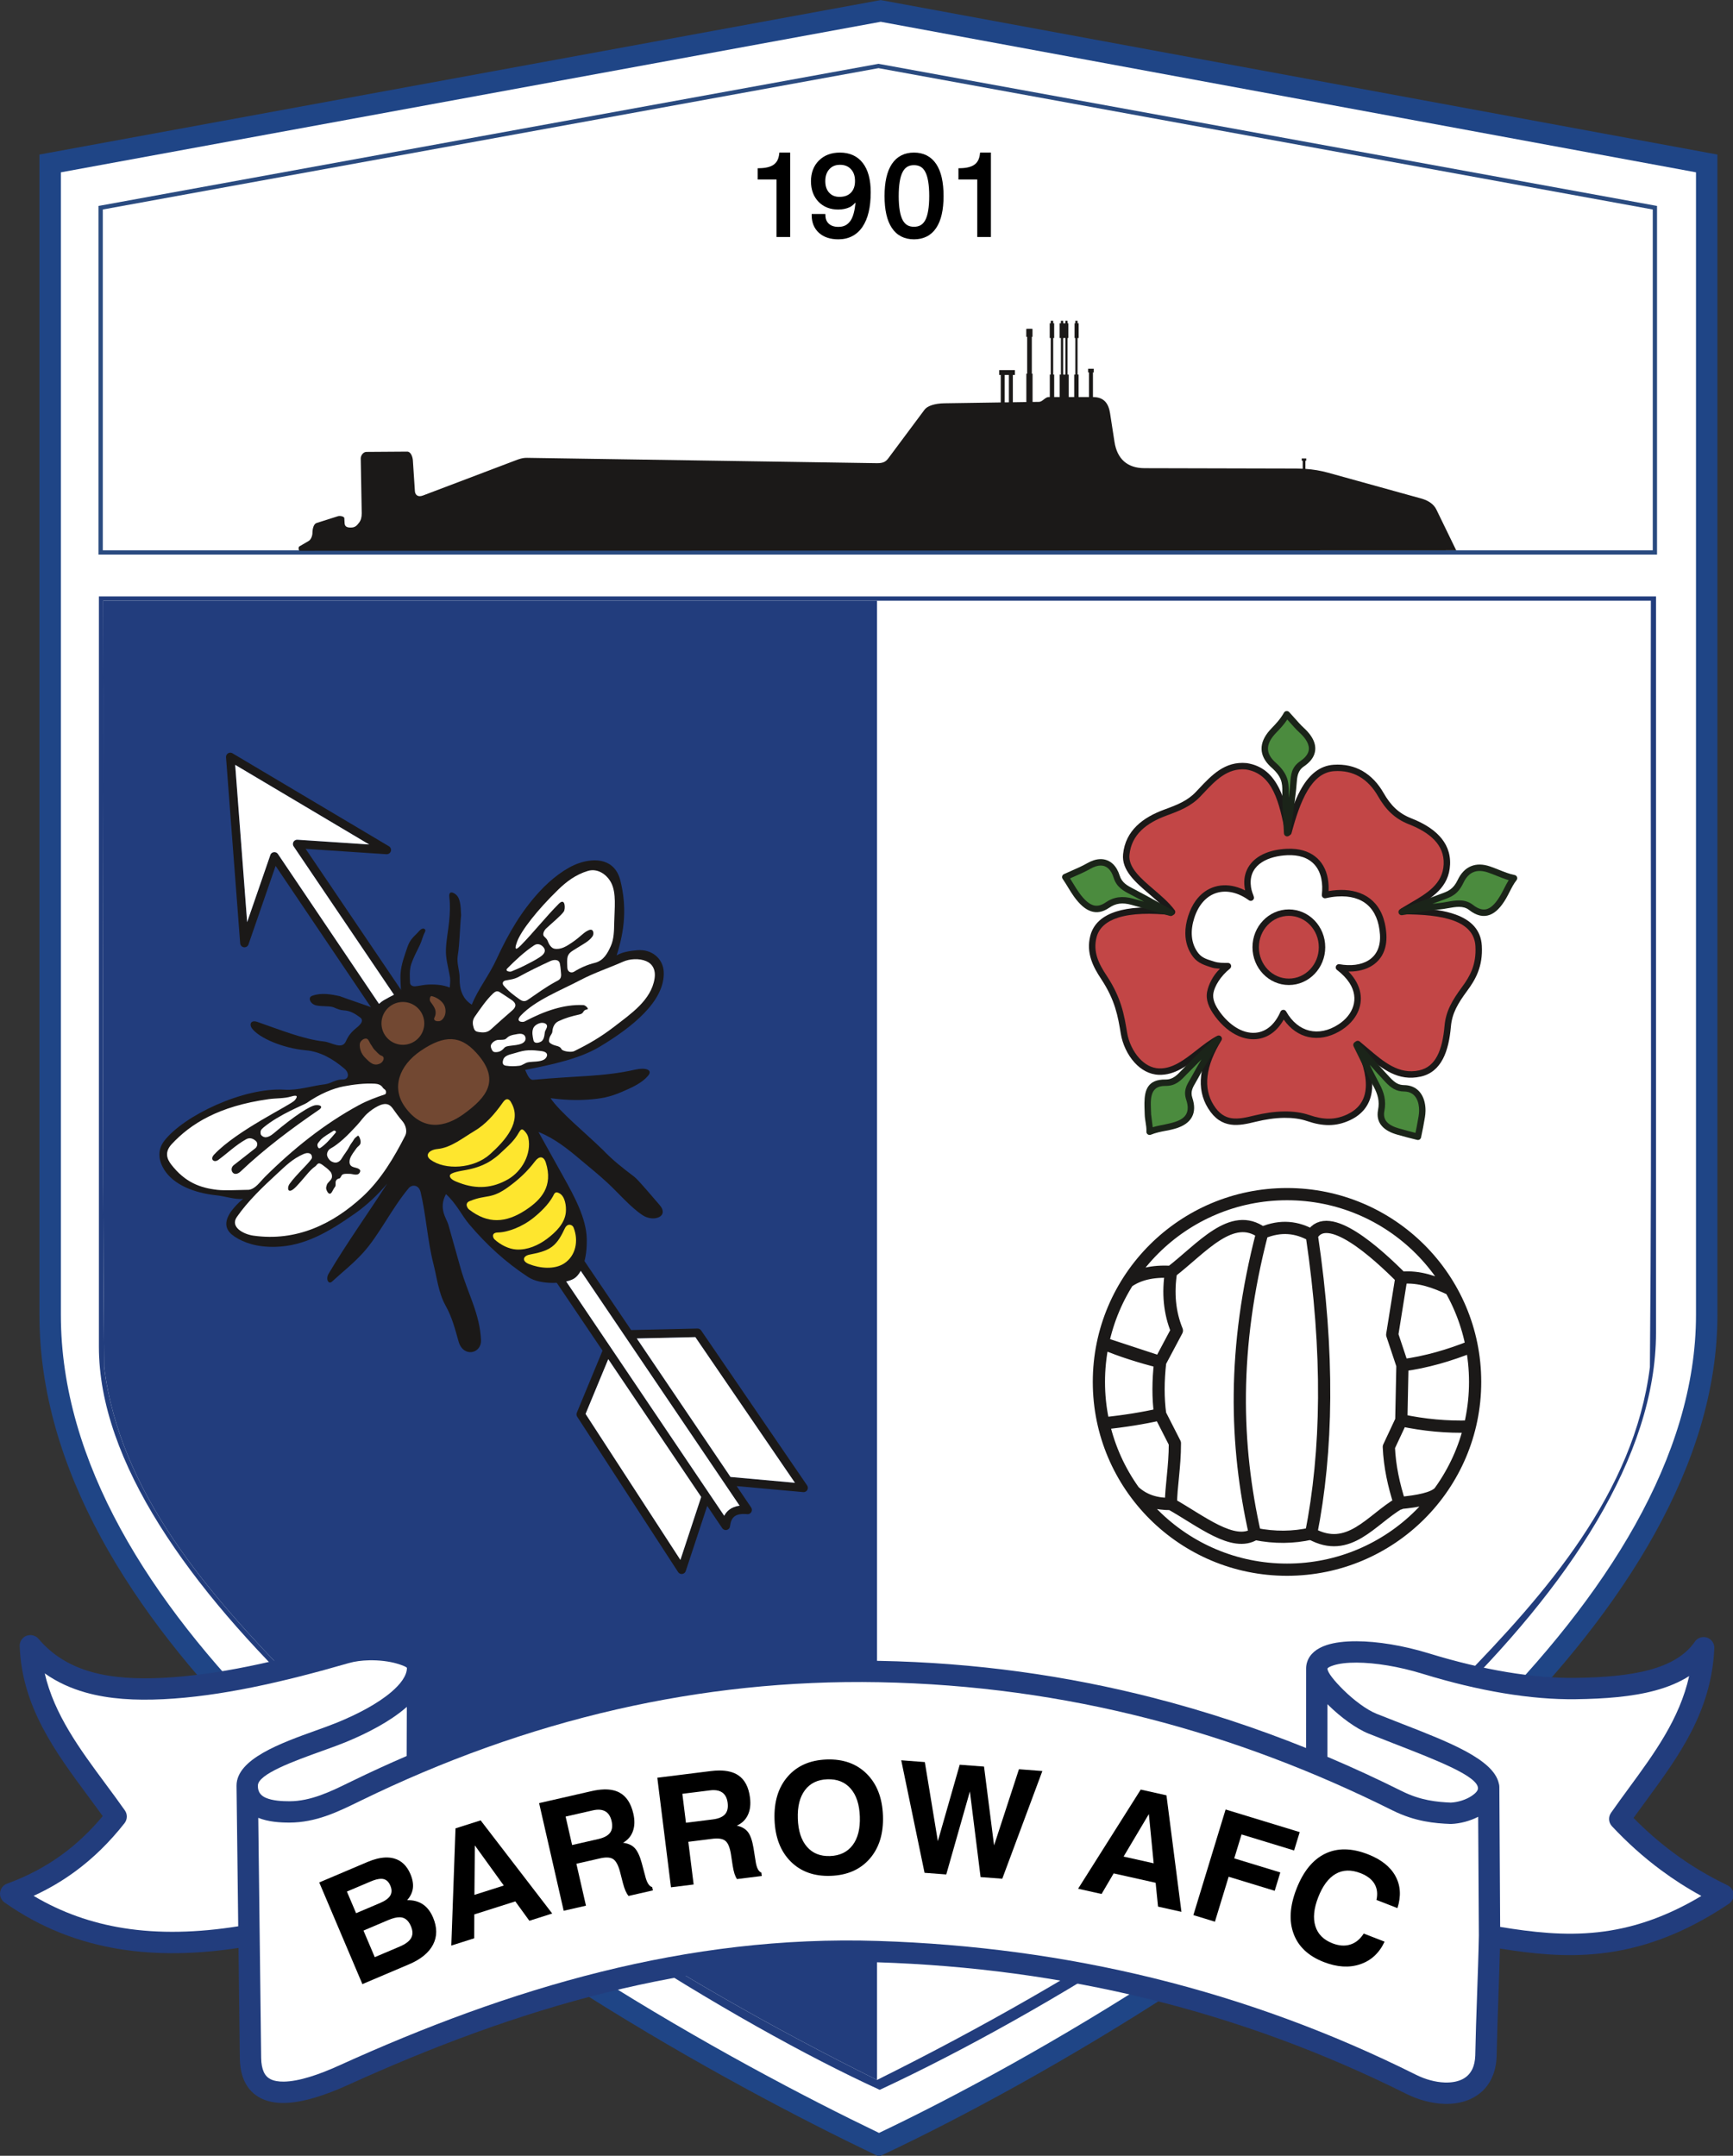 <?xml version="1.0" encoding="UTF-8" standalone="no"?>
<svg
   xmlns:dc="http://purl.org/dc/elements/1.1/"
   xmlns:cc="http://creativecommons.org/ns#"
   xmlns:rdf="http://www.w3.org/1999/02/22-rdf-syntax-ns#"
   xmlns:svg="http://www.w3.org/2000/svg"
   xmlns="http://www.w3.org/2000/svg"
   xmlns:sodipodi="http://sodipodi.sourceforge.net/DTD/sodipodi-0.dtd"
   xmlns:inkscape="http://www.inkscape.org/namespaces/inkscape"
   viewBox="0 0 602.962 750"
   id="svg178"
   height="750"
   width="602.962"
   version="1.1"
   sodipodi:docname="Logo Barrow AFC - 2014.svg"
   inkscape:version="1.0 (4035a4f, 2020-05-01)">
  <rect x="0" y="0" width="602.962" height="750" fill="#333333" stroke="none"/>
  <sodipodi:namedview
     showguides="false"
     inkscape:document-rotation="0"
     pagecolor="#ffffff"
     bordercolor="#666666"
     borderopacity="1"
     objecttolerance="10"
     gridtolerance="10"
     guidetolerance="10"
     inkscape:pageopacity="0"
     inkscape:pageshadow="2"
     inkscape:window-width="1440"
     inkscape:window-height="772"
     id="namedview926"
     showgrid="false"
     inkscape:zoom="0.49218388"
     inkscape:cx="307.69702"
     inkscape:cy="371.35787"
     inkscape:window-x="0"
     inkscape:window-y="23"
     inkscape:window-maximized="0"
     inkscape:current-layer="Layer1000" />
  <defs
     id="defs182" />
  <g
     transform="translate(-10.963,-64.356)"
     inkscape:label="logo"
     id="Layer1000">
    <g
       style="stroke-width:0.951"
       transform="matrix(1.052,0,0,1.052,-0.566,-3.323)"
       id="g1326">
      <path
         style="fill:#1f4586;fill-rule:evenodd;stroke-width:0.951"
         d="m 26.909,114.91 274.692,-50.437 0.638,-0.117 0.635,0.117 273.184,50.437 2.906,0.537 3e-4,2.937 V 499.197 c 0,49.01 -30.696,96.92 -73.001,139.329 C 442.904,701.745 353.893,752.901 303.185,776.821 l -1.512,0.713 -1.519,-0.727 C 252.235,753.881 160.322,704.018 95.843,639.47 54.243,597.824 24.003,550.02 24.003,499.197 v -380.813 -2.94 z"
         id="path2" />
      <path
         style="fill:#ffffff;fill-rule:evenodd;stroke-width:0.951"
         d="M 302.237,71.538 31.089,121.325 V 499.197 c 0,48.663 29.367,94.848 69.765,135.29 63.085,63.153 152.922,112.182 200.824,135.223 50.49,-23.997 137.53,-74.266 199.277,-136.166 41.101,-41.203 70.925,-87.486 70.925,-134.347 V 121.322 Z"
         id="path1322" />
    </g>
    <path
       d="m 45.373,271.861 v 0.746 260.279 c 0,39.919 31.464,83.997 74.308,124.752 62.22,59.185 148.496,111.434 197.055,133.639 l 0.314,0.144 0.308,-0.144 c 56.153,-26.159 137.994,-76.107 196.77,-133.419 42.536,-41.478 73.01,-86.837 73.01,-129.901 V 272.607 271.861 H 586.394 46.119 Z m 1.491,1.491 H 316.106 585.348 c -0.219,88.869 0.441,177.763 -0.335,266.615 -5.48,43.841 -36.337,78.891 -66.033,109.328 -58.562,56.616 -130.071,102.505 -202.874,138.686 C 243.303,751.801 171.794,705.912 113.232,649.296 83.536,618.859 52.679,583.809 47.199,539.968 46.423,451.115 47.084,362.221 46.864,273.353 Z"
       style="fill:#223d7d;fill-opacity:1;fill-rule:evenodd;stroke-width:1"
       id="path1300" />
    <g
       style="stroke-width:0.951"
       transform="matrix(1.052,0,0,1.052,-0.566,-3.323)"
       id="g1334">
      <path
         style="fill:#2a4b80;fill-rule:evenodd;stroke-width:0.951"
         d="m 44.128,132.335 257.252,-46.875 0.124,-0.023 0.124,0.023 256.781,46.875 0.584,0.107 v 0.588 114 0.709 H 558.286 44.253 43.544 v -0.709 -114 -0.588 z"
         id="path104" />
      <path
         style="fill:#ffffff;fill-rule:evenodd;stroke-width:0.951"
         d="M 301.505,86.873 44.961,133.618 V 246.322 H 557.577 V 133.618 Z"
         id="path1330" />
    </g>
    <path
       d="m 376.548,175.941 v 0.887 h -0.357 v 5.127 h 0.357 v 12.718 h -0.331 v 7.822 h -0.45 c -1.101,0 -2.14,1.657 -3.266,1.674 l -2.276,0.035 v -9.828 h -0.259 v -12.841 h 0.234 v -2.761 h -0.234 v -0.037 h -1.627 v 0.037 h -0.308 v 2.761 h 0.308 v 12.841 h -0.283 v 9.859 l -4.693,0.072 v -9.508 h 0.717 v -1.676 h -5.472 v 1.676 h 0.542 v 9.569 l -19.578,0.294 c -3.443,0.051 -5.971,0.939 -6.926,2.22 l -12.62,16.933 c -0.875,1.174 -1.791,1.72 -4.022,1.686 l -121.656,-1.859 c -1.695,-0.026 -2.993,0.501 -4.141,0.937 l -32.067,12.164 c -1.934,0.734 -2.748,-0.364 -2.824,-1.516 l -0.702,-10.697 c -0.085,-1.288 -0.747,-3.065 -1.972,-3.056 l -14.197,0.099 c -1.127,0.007 -1.989,1.29 -1.972,2.268 l 0.345,19.151 c -0.017,1.389 -0.27,2.353 -0.937,3.229 -0.854,1.123 -1.454,1.694 -2.958,1.676 -1.2,-0.014 -2.004,-0.282 -2.07,-1.577 l -0.088,-1.711 c -0.028,-0.541 -1.434,-0.908 -2.229,-0.655 l -7.444,2.366 c -1.034,0.329 -1.42,2.095 -1.43,3.549 -0.006,0.887 -0.517,2.23 -1.257,2.664 l -3.278,1.92 c -0.464,0.272 -0.283,1.528 0.148,1.528 l 402.349,-0.148 -6.901,-14.197 c -0.936,-1.925 -2.769,-3.065 -4.93,-3.746 l -32.732,-9.07 c -2.596,-0.719 -5.161,-1.146 -7.91,-1.335 v -2.857 h 0.296 v -0.764 h -1.577 v 0.764 h 0.345 v 2.81 c -0.76,-0.037 -1.523,-0.07 -2.319,-0.072 l -52.721,-0.125 c -5.986,-0.014 -9.53,-3.214 -10.451,-9.169 l -1.528,-9.882 c -0.508,-3.286 -1.953,-5.696 -5.963,-5.696 v -8.581 h 0.277 v -1.257 h -1.972 v 1.257 h 0.314 v 8.581 h -3.615 v -7.819 h -0.364 v -12.718 h 0.388 v -5.127 h -0.388 v -0.887 h -0.764 v 0.887 h -0.277 v 5.127 h 0.277 v 12.718 h -0.401 v 7.819 l -1.9,0.002 v -7.822 h -0.429 v -12.718 h 0.306 v -5.127 h -0.306 v -0.887 h -0.721 v 0.887 h -0.405 -0.396 v -0.887 h -0.776 v 0.887 h -0.46 v 5.127 h 0.46 v 12.718 h -0.44 v 7.822 h -1.896 v -7.822 h -0.345 v -12.718 h 0.341 v -5.127 h -0.341 v -0.887 z m 4.313,6.014 h 0.396 0.405 v 12.718 h -0.378 -0.423 z m -20.33,12.843 h 1.452 v 9.528 l -1.452,0.021 z"
       style="fill:#1b1918;fill-rule:evenodd;stroke-width:1"
       id="path56" />
    <path
       sodipodi:nodetypes="cccccc"
       d="m 46.864,273.353 c 0.219,88.869 -0.441,177.763 0.335,266.615 5.48,43.841 36.337,78.891 66.033,109.328 58.562,56.616 130.071,102.505 202.875,138.686 V 273.353 Z"
       style="fill:#223d7d;fill-rule:evenodd;stroke-width:1"
       id="path1296" />
    <path
       id="path166"
       style="fill:none;stroke:#1b1918;stroke-width:4.252;stroke-linecap:round;stroke-linejoin:round;stroke-dasharray:none"
       d="m 498.515,558.48 c 7.942,1.691 15.885,2.425 23.826,2.174 M 403.35,510.328 c 3.64,-2.608 8.56,-3.868 15.053,-3.471 10.579,-8.124 21.164,-21.36 31.722,-13.583 6.558,-2.773 12.178,-1.979 17.253,0.887 5.498,-9.522 22.752,6.335 31.155,14.738 6.253,-0.606 11.784,1.495 17.192,4.055 m -65.601,-19.68 c -10.47,40.143 -9.452,74.045 -2.53,104.74 m 19.783,-103.853 c 6.107,41.124 5.43,75.159 -0.263,103.952 m 31.794,-58.76 c 8.332,-1.104 16.33,-3.456 24.122,-6.579 M 498.533,508.9 c -1.057,6.602 -2.115,13.204 -3.172,19.806 1.183,3.549 2.366,7.099 3.549,10.648 -0.131,6.375 -0.263,12.751 -0.394,19.127 -1.446,3.089 -2.892,6.178 -4.338,9.267 0.288,6.819 1.745,13.344 3.797,19.718 m -92.447,-4.305 c 3.743,3.486 8.152,4.48 12.836,4.451 10.38,5.807 21.751,15.251 29.231,10.403 6.9,1.399 13.383,1.28 19.52,-0.103 13.219,7.327 20.929,-4.914 30.86,-10.648 6.361,-0.6 11.676,-1.591 13.766,-3.782 m -97.125,-27.072 c -5.975,1.351 -12.502,2.417 -19.715,3.146 m 23.502,-52.698 c -1.149,7.326 -0.524,14.181 2.031,20.42 -1.939,3.648 -3.878,7.296 -5.817,10.943 -0.736,6.483 -0.767,12.563 -6.3e-4,18.19 1.708,3.352 3.417,6.704 5.126,10.056 0,8.485 -1.368,15.101 -1.368,21.108 m -23.682,-55.912 c 6.493,2.773 13.179,4.782 19.925,6.558 z m 64.058,-51.861 c -36.147,0 -65.451,29.249 -65.451,65.329 0,36.08 29.303,65.329 65.451,65.329 36.148,0 65.451,-29.249 65.451,-65.329 0,-36.08 -29.303,-65.329 -65.451,-65.329 z" />
    <g
       style="stroke-width:0.951"
       transform="matrix(1.052,0,0,1.052,-0.566,-3.323)"
       id="g1184">
      <path
         id="path1066"
         style="color:#000000;font-style:normal;font-variant:normal;font-weight:normal;font-stretch:normal;font-size:38.5px;line-height:normal;font-family:'Swis721 WGL4 BT';-inkscape-font-specification:'Swis721 WGL4 BT';font-variant-ligatures:normal;font-variant-position:normal;font-variant-caps:normal;font-variant-numeric:normal;font-variant-alternates:normal;font-variant-east-asian:normal;font-feature-settings:normal;font-variation-settings:normal;text-indent:0;text-align:start;text-decoration:none;text-decoration-line:none;text-decoration-style:solid;text-decoration-color:#000000;letter-spacing:1px;word-spacing:normal;text-transform:none;writing-mode:lr-tb;direction:ltr;text-orientation:mixed;dominant-baseline:auto;baseline-shift:baseline;text-anchor:start;white-space:normal;shape-padding:0;shape-margin:0;inline-size:0;clip-rule:nonzero;display:inline;overflow:visible;visibility:visible;isolation:auto;mix-blend-mode:normal;color-interpolation:sRGB;color-interpolation-filters:linearRGB;solid-color:#000000;solid-opacity:1;vector-effect:none;fill:#000000;fill-opacity:1;fill-rule:nonzero;stroke:none;stroke-width:0.951;stroke-linecap:butt;stroke-linejoin:miter;stroke-miterlimit:4;stroke-dasharray:none;stroke-dashoffset:0;stroke-opacity:1;color-rendering:auto;image-rendering:auto;shape-rendering:auto;text-rendering:auto;enable-background:accumulate;stop-color:#000000"
         d="m 288.73,114.793 c -2.821,0 -5.168,0.877 -6.932,2.627 l -0.002,0.002 c -1.75,1.75 -2.627,4.073 -2.627,6.857 0,2.755 0.83,5.048 2.49,6.775 v 0.002 c 1.661,1.714 3.875,2.576 6.525,2.576 1.403,0 2.69,-0.264 3.84,-0.799 h 0.002 c 0.744,-0.351 1.291,-0.966 1.889,-1.516 -0.253,2.558 -0.755,4.61 -1.582,5.885 -0.962,1.47 -2.254,2.16 -4.072,2.16 -1.38,0 -2.401,-0.345 -3.146,-1.002 0,0 -0.002,-0.002 -0.002,-0.002 -0.745,-0.67 -1.131,-1.555 -1.166,-2.777 l -0.014,-0.486 h -4.521 l 0.002,0.502 c 0.013,2.365 0.827,4.332 2.422,5.766 l 0.002,0.002 c 1.597,1.422 3.754,2.119 6.385,2.119 3.403,0 6.123,-1.398 7.971,-4.111 1.848,-2.726 2.738,-6.549 2.738,-11.447 0,-4.153 -0.852,-7.397 -2.623,-9.686 l -0.002,-0.002 c -1.759,-2.286 -4.341,-3.445 -7.576,-3.445 z m 0.037,4.045 c 1.56,0 2.724,0.477 3.619,1.439 h 0.002 v 0.002 c 0.893,0.95 1.35,2.224 1.35,3.924 0,1.684 -0.46,2.935 -1.359,3.859 -0.901,0.912 -2.117,1.375 -3.762,1.375 -1.468,0 -2.568,-0.453 -3.426,-1.377 l -0.002,-0.002 c -0.846,-0.938 -1.279,-2.179 -1.279,-3.816 0,-1.688 0.452,-2.975 1.338,-3.951 0.885,-0.976 2.014,-1.453 3.52,-1.453 z" />
      <path
         id="path1072"
         style="color:#000000;font-style:normal;font-variant:normal;font-weight:normal;font-stretch:normal;font-size:38.5px;line-height:normal;font-family:'Swis721 WGL4 BT';-inkscape-font-specification:'Swis721 WGL4 BT';font-variant-ligatures:normal;font-variant-position:normal;font-variant-caps:normal;font-variant-numeric:normal;font-variant-alternates:normal;font-variant-east-asian:normal;font-feature-settings:normal;font-variation-settings:normal;text-indent:0;text-align:start;text-decoration:none;text-decoration-line:none;text-decoration-style:solid;text-decoration-color:#000000;letter-spacing:1px;word-spacing:normal;text-transform:none;writing-mode:lr-tb;direction:ltr;text-orientation:mixed;dominant-baseline:auto;baseline-shift:baseline;text-anchor:start;white-space:normal;shape-padding:0;shape-margin:0;inline-size:0;clip-rule:nonzero;display:inline;overflow:visible;visibility:visible;isolation:auto;mix-blend-mode:normal;color-interpolation:sRGB;color-interpolation-filters:linearRGB;solid-color:#000000;solid-opacity:1;vector-effect:none;fill:#000000;fill-opacity:1;fill-rule:nonzero;stroke:none;stroke-width:0.951;stroke-linecap:butt;stroke-linejoin:miter;stroke-miterlimit:4;stroke-dasharray:none;stroke-dashoffset:0;stroke-opacity:1;color-rendering:auto;image-rendering:auto;shape-rendering:auto;text-rendering:auto;enable-background:accumulate;stop-color:#000000"
         d="m 313.236,114.793 c -3.15,0 -5.648,1.278 -7.297,3.758 -1.648,2.479 -2.434,6.021 -2.434,10.615 0,4.582 0.786,8.113 2.436,10.58 1.649,2.467 4.145,3.738 7.295,3.738 3.173,0 5.682,-1.27 7.332,-3.736 l 0.002,-0.002 c 1.662,-2.467 2.453,-5.999 2.453,-10.58 0,-4.606 -0.791,-8.149 -2.453,-10.617 l -0.002,-0.002 c -1.662,-2.478 -4.171,-3.754 -7.332,-3.754 z m 0,4.158 c 1.783,0 2.959,0.713 3.768,2.285 v 0.002 l 0.002,0.002 c 0.819,1.557 1.277,4.218 1.277,7.926 0,3.695 -0.458,6.35 -1.277,7.908 h -0.002 c -0.808,1.546 -1.983,2.252 -3.768,2.252 -1.77,0 -2.947,-0.71 -3.768,-2.27 v -0.002 c -0.821,-1.573 -1.277,-4.22 -1.277,-7.889 0,-3.682 0.457,-6.336 1.277,-7.908 v -0.002 c 0.822,-1.587 1.999,-2.305 3.768,-2.305 z" />
      <path
         id="path1060"
         d="m 268.719,114.793 -0.051,0.443 c -0.19,1.67 -0.794,2.807 -1.809,3.543 -1.016,0.737 -2.611,1.159 -4.807,1.184 l -0.494,0.006 v 3.721 h 6.223 v 19.023 h 0.5 4.016 v -27.92 z"
         style="color:#000000;font-style:normal;font-variant:normal;font-weight:normal;font-stretch:normal;font-size:38.5px;line-height:normal;font-family:'Swis721 WGL4 BT';-inkscape-font-specification:'Swis721 WGL4 BT';font-variant-ligatures:normal;font-variant-position:normal;font-variant-caps:normal;font-variant-numeric:normal;font-variant-alternates:normal;font-variant-east-asian:normal;font-feature-settings:normal;font-variation-settings:normal;text-indent:0;text-align:start;text-decoration:none;text-decoration-line:none;text-decoration-style:solid;text-decoration-color:#000000;letter-spacing:1px;word-spacing:normal;text-transform:none;writing-mode:lr-tb;direction:ltr;text-orientation:mixed;dominant-baseline:auto;baseline-shift:baseline;text-anchor:start;white-space:normal;shape-padding:0;shape-margin:0;inline-size:0;clip-rule:nonzero;display:inline;overflow:visible;visibility:visible;isolation:auto;mix-blend-mode:normal;color-interpolation:sRGB;color-interpolation-filters:linearRGB;solid-color:#000000;solid-opacity:1;vector-effect:none;fill:#000000;fill-opacity:1;fill-rule:nonzero;stroke:none;stroke-width:0.951;stroke-linecap:butt;stroke-linejoin:miter;stroke-miterlimit:4;stroke-dasharray:none;stroke-dashoffset:0;stroke-opacity:1;color-rendering:auto;image-rendering:auto;shape-rendering:auto;text-rendering:auto;enable-background:accumulate;stop-color:#000000" />
      <path
         id="path1078"
         d="m 335.107,114.793 -0.049,0.443 c -0.19,1.67 -0.794,2.807 -1.809,3.543 -1.016,0.737 -2.611,1.159 -4.807,1.184 l -0.494,0.006 v 3.721 h 6.223 v 19.023 h 0.5 4.014 v -27.92 z"
         style="color:#000000;font-style:normal;font-variant:normal;font-weight:normal;font-stretch:normal;font-size:38.5px;line-height:normal;font-family:'Swis721 WGL4 BT';-inkscape-font-specification:'Swis721 WGL4 BT';font-variant-ligatures:normal;font-variant-position:normal;font-variant-caps:normal;font-variant-numeric:normal;font-variant-alternates:normal;font-variant-east-asian:normal;font-feature-settings:normal;font-variation-settings:normal;text-indent:0;text-align:start;text-decoration:none;text-decoration-line:none;text-decoration-style:solid;text-decoration-color:#000000;letter-spacing:1px;word-spacing:normal;text-transform:none;writing-mode:lr-tb;direction:ltr;text-orientation:mixed;dominant-baseline:auto;baseline-shift:baseline;text-anchor:start;white-space:normal;shape-padding:0;shape-margin:0;inline-size:0;clip-rule:nonzero;display:inline;overflow:visible;visibility:visible;isolation:auto;mix-blend-mode:normal;color-interpolation:sRGB;color-interpolation-filters:linearRGB;solid-color:#000000;solid-opacity:1;vector-effect:none;fill:#000000;fill-opacity:1;fill-rule:nonzero;stroke:none;stroke-width:0.951;stroke-linecap:butt;stroke-linejoin:miter;stroke-miterlimit:4;stroke-dasharray:none;stroke-dashoffset:0;stroke-opacity:1;color-rendering:auto;image-rendering:auto;shape-rendering:auto;text-rendering:auto;enable-background:accumulate;stop-color:#000000" />
    </g>
    <g
       style="stroke-width:0.951"
       transform="matrix(1.052,0,0,1.052,-0.566,-3.323)"
       id="g1263">
      <path
         d="m 396.108,364.636 c -1.458,-1.542 -3.193,-3.029 -4.913,-4.503 -4.722,-4.045 -9.341,-8.003 -8.794,-13.338 0.397,-3.881 2.018,-6.923 4.479,-9.336 2.409,-2.362 5.612,-4.101 9.246,-5.428 2.105,-0.769 4.021,-1.498 5.733,-2.392 1.677,-0.875 3.189,-1.92 4.547,-3.343 0.338,-0.354 0.703,-0.741 1.066,-1.127 4.269,-4.532 8.607,-9.136 15.735,-8.478 l 0.058,0.007 2e-4,-0.003 c 5.348,0.8 8.587,4.031 10.748,8.377 1.491,3 2.447,6.503 3.235,10.078 1.181,-3.84 2.57,-7.481 4.352,-10.463 2.525,-4.223 5.828,-7.118 10.409,-7.438 3.682,-0.257 6.839,0.51 9.51,2.022 2.946,1.669 5.274,4.232 7.045,7.321 1.143,1.994 2.374,3.677 3.843,5.06 1.456,1.371 3.165,2.463 5.278,3.292 3.665,1.438 6.918,3.305 9.241,5.761 2.393,2.53 3.784,5.651 3.619,9.519 -0.327,7.627 -6,11.037 -11.824,14.426 5.187,0.174 9.985,0.774 13.775,2.173 4.961,1.831 8.237,4.992 8.549,10.252 0.205,3.455 -0.328,6.271 -1.252,8.683 -0.917,2.397 -2.211,4.375 -3.546,6.185 -1.584,2.149 -2.858,4.043 -3.774,5.942 -0.894,1.854 -1.456,3.739 -1.648,5.921 -0.365,4.16 -1.15,7.864 -2.662,10.737 -1.583,3.006 -3.935,5.093 -7.383,5.843 -7.354,1.601 -12.529,-2.405 -18.036,-7.081 1.843,4.889 2.419,8.987 1.866,12.333 -0.699,4.224 -3.14,7.232 -7.066,9.107 -0.027,0.013 -0.055,0.025 -0.083,0.035 l -0.184,0.086 c -2.234,1.02 -4.434,1.521 -6.741,1.541 -2.283,0.02 -4.647,-0.43 -7.235,-1.312 -2.316,-0.789 -4.892,-1.11 -7.576,-1.081 -3.077,0.033 -6.303,0.523 -9.459,1.294 -2.848,0.695 -5.606,1.322 -8.257,0.937 -2.76,-0.401 -5.292,-1.855 -7.472,-5.344 -2.079,-3.328 -2.769,-6.99 -2.326,-10.858 0.336,-2.928 1.326,-5.97 2.854,-9.071 -1.036,0.75 -2.06,1.553 -3.08,2.354 -4.253,3.337 -8.457,6.635 -13.761,6.455 -3.155,-0.107 -5.904,-1.707 -8.039,-4.054 -2.366,-2.603 -3.987,-6.15 -4.552,-9.567 l -0.004,-0.027 h -3e-4 c -0.931,-5.63 -1.82,-11.004 -6.49,-18.05 -1.365,-2.06 -2.603,-4.193 -3.336,-6.509 -0.753,-2.381 -0.97,-4.929 -0.255,-7.745 1.043,-4.105 4.182,-6.669 8.651,-8.07 4.29,-1.345 9.838,-1.602 15.908,-1.125 z"
         style="fill:#1b1918;fill-rule:evenodd;stroke-width:0.951"
         id="path130"
         sodipodi:nodetypes="ccssscccccccccscsscccccccccccccssccscccssccccscccsscccc" />
      <path
         d="m 383.723,405.795 z m 29.801,1.111 z m 45.522,3.15 z m -36.088,-91.259 z m -26.11,15.228 c -3.366,1.229 -6.311,2.817 -8.482,4.946 -2.119,2.078 -3.514,4.697 -3.856,8.041 -0.433,4.23 3.768,7.83 8.064,11.51 2.502,2.144 5.035,4.314 6.845,6.744 0.172,0.212 0.263,0.489 0.232,0.781 -0.062,0.583 -0.585,1.004 -1.167,0.943 -6.812,-0.743 -13.055,-0.644 -17.652,0.797 -3.76,1.179 -6.384,3.271 -7.222,6.567 -0.606,2.386 -0.419,4.554 0.222,6.582 0.661,2.092 1.808,4.062 3.078,5.978 4.919,7.421 5.845,13.017 6.813,18.881 l 0.005,0.027 c 0.501,3.033 1.936,6.177 4.029,8.479 1.774,1.952 4.016,3.28 6.535,3.366 4.531,0.153 8.434,-2.908 12.383,-6.007 2.206,-1.73 4.426,-3.472 6.849,-4.753 0.321,-0.168 0.72,-0.168 1.05,0.036 0.497,0.307 0.652,0.96 0.345,1.458 -2.534,4.112 -4.165,8.124 -4.596,11.887 -0.389,3.397 0.209,6.6 2.018,9.496 1.79,2.865 3.804,4.05 5.968,4.364 2.274,0.33 4.821,-0.252 7.46,-0.896 3.295,-0.804 6.683,-1.317 9.941,-1.351 2.917,-0.031 5.728,0.321 8.274,1.189 2.374,0.809 4.513,1.222 6.538,1.204 2.002,-0.018 3.92,-0.456 5.877,-1.351 l 0.162,-0.075 0.073,-0.038 c 3.277,-1.565 5.311,-4.053 5.886,-7.529 0.603,-3.646 -0.335,-8.394 -3.041,-14.321 l -0.431,-0.922 c -0.171,-0.359 -0.131,-0.8 0.138,-1.128 0.371,-0.452 1.039,-0.517 1.491,-0.145 0.921,0.759 1.738,1.456 2.544,2.143 5.432,4.633 10.38,8.853 17.114,7.387 2.763,-0.601 4.662,-2.3 5.955,-4.755 1.363,-2.589 2.079,-6.027 2.421,-9.931 0.215,-2.452 0.848,-4.572 1.855,-6.66 0.986,-2.043 2.322,-4.033 3.973,-6.274 1.24,-1.683 2.439,-3.511 3.272,-5.687 0.827,-2.16 1.303,-4.689 1.119,-7.803 -0.252,-4.255 -2.998,-6.847 -7.162,-8.384 -4.416,-1.63 -10.382,-2.111 -16.736,-2.105 -0.38,0.026 -0.761,-0.153 -0.976,-0.498 -0.31,-0.497 -0.157,-1.152 0.34,-1.462 0.96,-0.596 1.981,-1.19 3,-1.783 5.41,-3.147 10.752,-6.254 11.033,-12.827 0.139,-3.242 -1.029,-5.859 -3.038,-7.983 -2.079,-2.198 -5.072,-3.902 -8.477,-5.238 -2.377,-0.933 -4.306,-2.168 -5.959,-3.724 -1.64,-1.543 -2.993,-3.386 -4.233,-5.55 -1.592,-2.776 -3.658,-5.066 -6.247,-6.532 -2.317,-1.312 -5.077,-1.975 -8.323,-1.749 -3.765,0.262 -6.55,2.76 -8.732,6.408 -2.28,3.814 -3.91,8.884 -5.3,14.04 -0.088,0.4 -0.404,0.731 -0.831,0.816 -0.575,0.115 -1.135,-0.259 -1.25,-0.835 -0.967,-4.843 -1.979,-9.868 -3.927,-13.787 -1.865,-3.752 -4.631,-6.537 -9.154,-7.214 -6.068,-0.53 -10.036,3.681 -13.941,7.827 l -1.075,1.135 c -1.534,1.606 -3.229,2.781 -5.103,3.758 -1.839,0.959 -3.822,1.716 -5.991,2.508 z"
         style="fill:#c24646;fill-rule:evenodd;stroke:none;stroke-width:0.539;stroke-linecap:butt;stroke-linejoin:miter;stroke-dasharray:none"
         id="path132" />
      <path
         id="path137"
         style="fill:#1b1918;fill-rule:evenodd;stroke-width:0.951"
         d="m 422.76,358.806 c -0.154,-0.719 -0.246,-1.423 -0.277,-2.108 -0.103,-2.287 0.471,-4.354 1.665,-6.101 1.179,-1.727 2.954,-3.122 5.264,-4.086 1.993,-0.831 4.397,-1.344 7.17,-1.469 1.051,-0.047 2.038,-0.016 2.96,0.087 3.432,0.387 6.065,1.768 7.888,3.885 l 0.002,-0.002 c 1.806,2.099 2.787,4.902 2.933,8.157 0.027,0.607 0.026,1.228 -0.004,1.862 0.921,-0.163 1.838,-0.278 2.743,-0.339 3.623,-0.245 7.074,0.361 9.885,2.093 2.841,1.752 4.995,4.624 5.971,8.886 0.249,1.091 0.422,2.272 0.508,3.546 0.086,1.28 0.023,2.466 -0.172,3.559 -0.5,2.794 -1.86,4.915 -3.792,6.388 -1.899,1.448 -4.336,2.25 -7.035,2.432 -0.497,0.033 -1.003,0.046 -1.517,0.037 0.84,0.864 1.539,1.741 2.107,2.623 1.502,2.332 2.089,4.696 1.952,6.944 -0.137,2.25 -1,4.363 -2.396,6.196 -1.029,1.349 -2.349,2.548 -3.882,3.535 -0.302,0.194 -0.614,0.383 -0.934,0.564 -3.289,1.86 -6.789,2.517 -10.063,1.802 -3.086,-0.675 -5.946,-2.556 -8.215,-5.783 -1.059,1.893 -2.33,3.356 -3.743,4.41 -1.651,1.232 -3.491,1.911 -5.412,2.068 -1.89,0.154 -3.851,-0.203 -5.776,-1.039 -2.748,-1.193 -5.418,-3.363 -7.688,-6.403 -2.247,-3.011 -3.23,-5.629 -2.694,-8.326 0.42,-2.11 1.822,-5.256 4.238,-7.515 -0.825,-0.126 -1.756,-0.097 -2.526,-0.345 -2.573,-0.83 -4.728,-1.468 -6.332,-3.537 -1.605,-2.072 -2.571,-4.705 -2.6,-7.802 -0.017,-1.784 0.279,-3.717 0.943,-5.778 0.641,-1.989 1.489,-3.671 2.492,-5.055 1.727,-2.382 3.916,-3.898 6.328,-4.612 2.398,-0.71 5.001,-0.616 7.573,0.213 0.819,0.264 1.634,0.602 2.437,1.012 z"
         sodipodi:nodetypes="ccscscccccccccccccccccccccscsscsccscsscc" />
      <path
         id="path139"
         style="fill:#1b2419;fill-rule:evenodd;stroke-width:0.951"
         d="m 435.599,339.919 c -0.058,-1.459 -0.149,-3.001 -0.239,-4.543 -0.179,-3.047 -0.359,-6.095 -0.303,-9.221 0.025,-1.417 -0.028,-2.688 -0.496,-3.936 -0.469,-1.25 -1.38,-2.548 -3.089,-4.067 -0.121,-0.107 -0.257,-0.234 -0.409,-0.38 -1.829,-1.755 -2.819,-3.66 -2.867,-5.714 -0.047,-2.027 0.836,-4.122 2.75,-6.275 0.13,-0.146 0.286,-0.315 0.467,-0.503 l 0.014,-0.015 c 1.495,-1.558 2.945,-3.068 4.188,-5.258 0.289,-0.509 0.936,-0.687 1.445,-0.399 0.093,0.053 0.175,0.117 0.245,0.191 0.486,0.512 1.058,1.159 1.659,1.838 1.045,1.183 2.186,2.472 3.209,3.409 0.966,0.885 1.75,1.77 2.347,2.649 0.997,1.467 1.483,2.925 1.44,4.346 -0.043,1.453 -0.631,2.823 -1.779,4.077 -0.528,0.576 -1.175,1.128 -1.942,1.648 -2.125,1.444 -2.271,3.37 -2.464,5.933 -0.044,0.594 -0.092,1.221 -0.169,1.928 -0.378,3.47 -0.816,6.584 -1.253,9.697 -0.227,1.619 -0.455,3.238 -0.646,4.69 -0.075,0.58 -0.608,0.989 -1.187,0.914 -0.52,-0.067 -0.902,-0.502 -0.922,-1.009 z"
         sodipodi:nodetypes="csccsccsssssccscsccccccccc" />
      <path
         id="path141"
         style="fill:#1b2419;fill-rule:evenodd;stroke-width:0.951"
         d="m 474.221,364.925 c 1.374,-0.516 2.738,-1.031 4.101,-1.545 2.859,-1.079 5.72,-2.159 8.402,-3.153 l 0.065,-0.021 c 0.379,-0.141 0.48,-0.177 0.629,-0.231 2.453,-0.892 4.156,-1.511 5.654,-4.645 1.067,-2.233 2.541,-3.774 4.404,-4.539 1.811,-0.744 3.939,-0.734 6.364,0.105 0.96,0.332 1.908,0.711 2.856,1.089 1.788,0.713 3.576,1.426 5.199,1.729 0.575,0.107 0.955,0.662 0.847,1.237 -0.037,0.198 -0.127,0.372 -0.252,0.512 -0.844,1.041 -1.534,2.39 -2.224,3.742 -0.408,0.798 -0.817,1.599 -1.211,2.274 -1.612,2.76 -3.353,4.646 -5.352,5.4 -2.107,0.795 -4.373,0.346 -6.905,-1.633 -1.879,-1.468 -4.422,-1.014 -6.956,-0.561 -0.875,0.156 -1.751,0.313 -2.695,0.406 v 3e-4 c -2.74,0.269 -5.507,0.74 -8.273,1.212 -1.416,0.241 -2.833,0.483 -4.183,0.689 -0.58,0.087 -1.121,-0.313 -1.208,-0.893 -0.079,-0.527 0.244,-1.023 0.739,-1.174 z"
         sodipodi:nodetypes="ccccccsssscccccccccccsc" />
      <path
         id="path143"
         style="fill:#1b2419;fill-rule:evenodd;stroke-width:0.951"
         d="m 460.809,414.805 c -0.687,-1.413 -1.375,-2.827 -2.18,-4.444 l 0.003,-0.001 c -0.207,-0.416 -0.121,-0.936 0.242,-1.261 0.436,-0.39 1.105,-0.353 1.495,0.083 1.438,1.606 2.425,2.727 3.417,3.854 2.278,2.588 4.557,5.178 6.821,7.58 0.852,0.903 1.588,1.559 2.346,1.976 0.713,0.393 1.477,0.587 2.426,0.598 0.453,0.005 0.874,0.043 1.264,0.109 2.131,0.36 3.604,1.535 4.539,3.127 0.885,1.509 1.26,3.385 1.237,5.266 -0.009,0.731 -0.076,1.456 -0.194,2.153 -0.232,1.377 -0.43,2.467 -0.628,3.489 -0.2,1.035 -0.404,2.018 -0.647,3.166 l -0.002,-3e-4 -0.007,0.029 c -0.138,0.569 -0.71,0.918 -1.279,0.781 -1.162,-0.282 -2.264,-0.561 -3.324,-0.841 -1.143,-0.302 -2.229,-0.6 -3.279,-0.901 -2.111,-0.605 -3.863,-1.492 -5.016,-2.786 -1.226,-1.376 -1.756,-3.144 -1.314,-5.42 0.276,-1.419 0.258,-2.692 0.001,-3.922 -0.262,-1.256 -0.777,-2.494 -1.487,-3.814 -1.514,-2.813 -2.974,-5.817 -4.434,-8.82 z"
         sodipodi:nodetypes="cccsccsccccsccccsccccccccc" />
      <path
         id="path145"
         style="fill:#1b2419;fill-rule:evenodd;stroke-width:0.951"
         d="m 414.486,408.703 c -0.785,1.315 -1.632,2.681 -2.479,4.046 -1.67,2.693 -3.34,5.387 -4.706,7.986 -0.28,0.533 -0.587,1.054 -0.879,1.55 l -0.002,0.003 0.002,10e-4 c -0.996,1.69 -1.796,3.047 -1.113,5.12 0.807,2.446 0.813,4.585 -0.164,6.367 -0.962,1.756 -2.844,3.075 -5.813,3.894 -1.026,0.283 -1.991,0.467 -2.962,0.651 -1.53,0.291 -3.08,0.586 -4.801,1.28 -0.543,0.218 -1.161,-0.046 -1.379,-0.59 -0.062,-0.156 -0.085,-0.317 -0.073,-0.474 0.043,-1.089 -0.117,-2.082 -0.274,-3.055 -0.134,-0.831 -0.267,-1.651 -0.29,-2.56 -0.009,-0.361 -0.025,-0.789 -0.04,-1.213 -0.031,-0.873 -0.063,-1.753 -0.051,-2.635 0.057,-4.194 1.044,-7.815 6.974,-7.735 2.405,0.032 3.785,-1.424 5.406,-3.135 l 0.094,-0.1 c 2.373,-2.503 4.822,-4.855 7.271,-7.205 1.222,-1.174 2.446,-2.349 3.642,-3.524 0.417,-0.41 1.089,-0.405 1.499,0.013 0.354,0.36 0.399,0.909 0.136,1.316 z"
         sodipodi:nodetypes="csccccsssscsccscssssssscc" />
      <path
         id="path147"
         style="fill:#1b2419;fill-rule:evenodd;stroke-width:0.951"
         d="m 397.834,367.224 c -1.829,-0.528 -3.019,-0.878 -4.202,-1.226 -2.76,-0.812 -5.522,-1.625 -8.503,-2.436 -1.462,-0.397 -2.757,-0.534 -3.948,-0.378 -1.171,0.153 -2.273,0.593 -3.373,1.35 -2.129,1.464 -4.133,1.822 -6.133,1.12 -1.88,-0.66 -3.674,-2.271 -5.501,-4.791 -0.684,-0.944 -1.318,-1.987 -1.97,-3.06 -0.557,-0.918 -1.13,-1.861 -1.795,-2.82 -0.333,-0.481 -0.211,-1.142 0.27,-1.474 0.062,-0.043 0.126,-0.078 0.193,-0.106 0.899,-0.421 1.748,-0.792 2.596,-1.163 1.709,-0.746 3.418,-1.493 5.067,-2.437 0.758,-0.434 1.497,-0.76 2.207,-0.983 1.656,-0.519 3.156,-0.475 4.458,0.052 1.302,0.527 2.371,1.525 3.165,2.913 0.354,0.618 0.655,1.319 0.897,2.092 0.761,2.426 2.555,3.353 4.658,4.44 l 0.534,0.277 0.058,0.032 c 2.786,1.457 5.455,2.942 8.124,4.427 1.377,0.766 2.755,1.533 4.043,2.238 0.514,0.28 0.703,0.923 0.423,1.437 -0.25,0.459 -0.791,0.659 -1.269,0.497 z"
         sodipodi:nodetypes="ccccccscccccsscccccccccc" />
      <path
         style="fill:#ffffff;fill-rule:evenodd;stroke:none;stroke-width:0.539;stroke-linecap:butt;stroke-linejoin:miter;stroke-dasharray:none"
         d="m 424.005,362.055 c -7.222,-5.234 -15.132,-3.227 -18.056,5.84 -1.331,4.126 -1.219,8.366 1.316,11.637 1.335,1.722 3.131,2.114 5.303,2.814 1.348,0.435 2.936,0.441 4.448,0.433 1.085,-0.036 1.501,1.265 0.73,1.884 -3.256,2.617 -5.035,5.868 -5.453,7.968 -0.404,2.03 0.434,4.132 2.312,6.648 2.876,3.854 7.112,6.963 11.595,6.596 3.847,-0.315 6.602,-3.173 8.238,-6.942 0.342,-0.795 1.46,-0.868 1.893,-0.1 3.919,6.947 10.752,8.503 17.255,4.314 4.872,-3.139 7.069,-8.492 3.687,-13.743 -0.932,-1.447 -2.288,-2.897 -4.131,-4.304 -0.875,-0.67 -0.261,-2.079 0.829,-1.884 7.267,1.3 13.944,-1.5 13.38,-9.856 -0.585,-8.663 -5.613,-13.122 -14.106,-12.549 -1.242,0.084 -2.511,0.277 -3.78,0.566 -0.76,0.188 -1.409,-0.425 -1.329,-1.141 0.4,-3.595 -0.092,-7.253 -2.313,-9.837 -2.221,-2.538 -5.5,-3.403 -9.149,-3.239 -5.983,0.27 -12.37,2.829 -12.072,9.446 0.149,3.32 1.591,4.239 0.886,5.212 -0.344,0.475 -1.008,0.581 -1.482,0.237 z"
         id="path1228" />
      <path
         style="fill:#ffffff;fill-rule:evenodd;stroke:#1b1918;stroke-width:0.539;stroke-linecap:butt;stroke-linejoin:miter;stroke-dasharray:none"
         d="M 445.823,350.399 Z"
         id="path1226" />
      <g
         style="stroke-width:0.951"
         id="g1220">
        <path
           d="m 404.597,421.21 z m 0.828,-1.464 c 0.864,-1.645 1.855,-3.336 2.893,-5.045 l -4.936,4.963 c -1.964,2.072 -3.635,3.836 -6.968,3.791 -5.718,-0.077 -4.844,5.211 -4.741,9.416 l 0.529,4.25 c 4.99,-1.575 13.704,-1.129 11.091,-9.05 -0.984,-2.983 0.035,-4.711 1.305,-6.863 0.264,-0.449 0.542,-0.92 0.828,-1.464 z"
           style="fill:#4b8b3e;fill-rule:evenodd;stroke:none;stroke-width:0.539;stroke-linecap:butt;stroke-linejoin:miter;stroke-dasharray:none"
           id="path153" />
        <path
           d="m 372.372,363.653 c 1.321,0.464 2.704,0.188 4.231,-0.862 1.385,-0.952 2.792,-1.509 4.304,-1.707 1.492,-0.195 3.056,-0.04 4.778,0.428 1.195,0.325 2.404,0.665 3.62,1.014 -1.253,-0.685 -2.509,-1.361 -3.773,-2.023 l -0.048,-0.024 -0.534,-0.277 c -2.529,-1.306 -4.686,-2.422 -5.712,-5.694 -0.194,-0.62 -0.434,-1.178 -0.715,-1.669 -0.556,-0.971 -1.271,-1.657 -2.119,-2 -0.848,-0.344 -1.866,-0.359 -3.03,0.006 -0.559,0.175 -1.155,0.441 -1.784,0.8 -1.716,0.983 -3.496,1.76 -5.275,2.537 l -1.464,0.644 c 0.404,0.629 0.786,1.259 1.163,1.879 0.608,1.001 1.198,1.973 1.878,2.911 1.573,2.17 3.038,3.529 4.479,4.035 z"
           style="fill:#4b8b3e;fill-rule:evenodd;stroke:none;stroke-width:0.539;stroke-linecap:butt;stroke-linejoin:miter;stroke-dasharray:none"
           id="path155" />
        <path
           d="m 430.314,312.017 c 0.034,1.454 0.801,2.866 2.22,4.228 l 0.35,0.321 c 1.988,1.767 3.073,3.345 3.662,4.914 0.59,1.571 0.658,3.064 0.628,4.708 -0.012,0.675 -0.012,1.353 -0.004,2.03 l 0.328,-2.815 c 0.068,-0.622 0.116,-1.257 0.161,-1.861 0.237,-3.143 0.415,-5.504 3.393,-7.528 0.63,-0.428 1.153,-0.871 1.568,-1.325 0.791,-0.864 1.195,-1.773 1.222,-2.707 0.029,-0.968 -0.334,-2.008 -1.075,-3.099 -0.504,-0.742 -1.18,-1.503 -2.023,-2.275 -1.12,-1.026 -2.292,-2.351 -3.367,-3.567 l -0.673,-0.759 c -1.173,1.769 -2.445,3.095 -3.749,4.453 l -0.014,0.014 -0.409,0.445 c -1.541,1.733 -2.253,3.34 -2.219,4.822 z"
           style="fill:#4b8b3e;fill-rule:evenodd;stroke:none;stroke-width:0.539;stroke-linecap:butt;stroke-linejoin:miter;stroke-dasharray:none"
           id="path157" />
        <path
           d="m 494.982,356.243 c -1.873,3.919 -3.908,4.659 -6.841,5.725 l -0.619,0.226 -0.067,0.027 -2.726,1.015 c 0.733,-0.096 1.469,-0.181 2.211,-0.254 l 0.004,-2e-4 c 0.771,-0.075 1.648,-0.233 2.525,-0.389 2.995,-0.535 6.002,-1.072 8.633,0.984 1.881,1.47 3.467,1.84 4.853,1.317 1.495,-0.564 2.892,-2.138 4.264,-4.487 0.438,-0.75 0.8,-1.458 1.161,-2.166 0.493,-0.966 0.987,-1.932 1.551,-2.827 -1.319,-0.387 -2.667,-0.924 -4.016,-1.462 -0.935,-0.373 -1.872,-0.747 -2.764,-1.056 -1.914,-0.663 -3.541,-0.692 -4.869,-0.146 -1.359,0.558 -2.465,1.745 -3.3,3.493 z"
           style="fill:#4b8b3e;fill-rule:evenodd;stroke:none;stroke-width:0.539;stroke-linecap:butt;stroke-linejoin:miter;stroke-dasharray:none"
           id="path159" />
        <path
           d="m 476.293,425.391 c -0.302,-0.051 -0.617,-0.08 -0.941,-0.084 -1.324,-0.016 -2.402,-0.294 -3.422,-0.856 -0.976,-0.537 -1.869,-1.322 -2.869,-2.383 -1.738,-1.844 -3.417,-3.717 -5.08,-5.598 1.028,2.098 2.066,4.17 3.131,6.15 0.8,1.487 1.386,2.907 1.695,4.386 0.314,1.505 0.338,3.049 0.007,4.753 -0.302,1.555 0.03,2.728 0.816,3.61 0.859,0.964 2.268,1.655 4.01,2.154 1.139,0.326 2.21,0.622 3.237,0.893 l 2.221,0.571 0.414,-2.053 c 0.2,-1.035 0.395,-2.111 0.62,-3.439 0.103,-0.609 0.161,-1.226 0.169,-1.829 0.019,-1.522 -0.268,-3.013 -0.947,-4.169 -0.629,-1.072 -1.623,-1.863 -3.06,-2.106 z"
           style="fill:#4b8b3e;fill-rule:evenodd;stroke:none;stroke-width:0.539;stroke-linecap:butt;stroke-linejoin:miter;stroke-dasharray:none"
           id="path161" />
      </g>
      <path
         style="fill:#1b1918;fill-rule:evenodd;stroke-width:0.951"
         d="m 428.703,368.764 c 2.179,-2.272 5.192,-3.678 8.52,-3.678 3.328,0 6.341,1.406 8.52,3.678 2.169,2.262 3.512,5.382 3.512,8.822 0,3.441 -1.342,6.56 -3.512,8.823 -2.179,2.272 -5.192,3.678 -8.52,3.678 -3.328,0 -6.341,-1.406 -8.52,-3.678 -2.169,-2.262 -3.512,-5.382 -3.512,-8.823 0,-3.44 1.342,-6.56 3.512,-8.822 z"
         id="path1242" />
      <path
         style="fill:#c24646;fill-opacity:1;fill-rule:evenodd;stroke-width:0.904"
         d="m 437.223,367.212 c -2.729,0 -5.202,1.155 -6.992,3.022 -1.8,1.877 -2.913,4.476 -2.913,7.353 0,2.876 1.114,5.476 2.913,7.353 1.79,1.867 4.263,3.022 6.992,3.022 2.729,0 5.202,-1.155 6.992,-3.022 1.8,-1.877 2.913,-4.476 2.913,-7.353 0,-2.876 -1.113,-5.475 -2.913,-7.353 -1.79,-1.867 -4.263,-3.022 -6.992,-3.022 z"
         id="path135" />
      <path
         style="fill:#ffffff;fill-rule:evenodd;stroke:#1b1918;stroke-width:0.539;stroke-linecap:butt;stroke-linejoin:miter;stroke-dasharray:none"
         d="M 453.141,385.1 Z"
         id="path1224" />
    </g>
    <g
       style="stroke-width:0.951"
       transform="matrix(1.052,0,0,1.052,-0.566,-3.323)"
       id="g1213">
      <path
         d="m 87.883,313.476 51.71,30.726 c 0.673,0.397 0.896,1.265 0.498,1.938 -0.288,0.487 -0.823,0.738 -1.351,0.689 l -26.698,-1.774 107.65,159.137 21.947,-0.504 c 0.494,-0.01 0.934,0.236 1.194,0.616 l 0.002,-10e-4 35.065,51.281 c 0.44,0.645 0.274,1.525 -0.371,1.966 -0.304,0.208 -0.661,0.28 -1,0.231 l -21.928,-1.982 4.792,7.083 c 0.437,0.648 0.266,1.528 -0.382,1.966 -0.31,0.209 -0.672,0.279 -1.014,0.224 -1.949,-0.183 -3.295,0.11 -4.152,0.787 -0.832,0.658 -1.281,1.765 -1.438,3.214 -0.083,0.776 -0.779,1.339 -1.556,1.257 -0.432,-0.046 -0.798,-0.282 -1.023,-0.616 l -10e-4,10e-4 -4.962,-7.356 -7.108,21.537 -0.003,-10e-4 c -0.097,0.295 -0.291,0.561 -0.572,0.743 -0.654,0.425 -1.53,0.239 -1.954,-0.415 l -33.376,-51.375 3e-4,-3e-4 c -0.244,-0.376 -0.305,-0.861 -0.122,-1.306 L 210.232,511.006 102.113,350.693 93.138,376.667 c -0.254,0.737 -1.057,1.128 -1.794,0.875 -0.55,-0.189 -0.907,-0.684 -0.948,-1.229 l -0.004,2e-4 -4.681,-61.537 c -0.058,-0.779 0.527,-1.459 1.306,-1.517 0.317,-0.024 0.617,0.059 0.865,0.217 z m 45.186,30.141 -44.328,-26.34 3.957,52.021 7.635,-22.096 c 0.083,-0.324 0.28,-0.62 0.58,-0.822 0.648,-0.437 1.528,-0.266 1.966,0.382 l 142.696,211.582 c 0.017,0.024 0.034,0.049 0.049,0.073 l 4.856,7.2 c 0.4,-0.772 0.933,-1.434 1.615,-1.974 0.911,-0.72 2.056,-1.189 3.47,-1.369 l -147.49,-218.032 0.001,-8e-4 c -0.169,-0.25 -0.26,-0.555 -0.239,-0.88 0.049,-0.779 0.721,-1.372 1.5,-1.323 z m 88.504,163.356 30.985,45.804 21.314,1.927 -32.942,-48.175 z m 21.289,52.415 -30.736,-45.574 -7.501,18.115 31.365,48.28 z"
         style="fill:#1b1918;fill-rule:evenodd;stroke-width:0.951"
         id="path4" />
      <path
         d="m 170.035,507.522 c 0.193,4.543 -5.891,5.845 -7.406,0.469 -1.172,-4.157 -2.132,-7.996 -4.312,-11.906 -2.358,-4.229 -2.807,-9.09 -4.032,-13.875 -1.936,-7.564 -2.428,-16.179 -4.219,-23.627 -0.604,-2.512 -2.858,-2.599 -3.938,-1.312 -5.608,6.683 -9.842,15.647 -15.199,21.485 -3.412,3.719 -6.676,6.202 -10.207,9.452 -1.164,0.992 -2.112,-0.901 -1.078,-2.648 6.055,-10.235 13.016,-19.883 19.36,-29.79 -3.063,3.656 -6.757,7.155 -10.594,9.843 -8.63,6.047 -16.615,10.807 -26.343,11.062 -6.199,0.163 -10.549,-1.419 -13.5,-3.375 -2.575,-1.707 -3.781,-3.984 -1.719,-7.502 0.87,-1.484 2.987,-3.841 4.531,-4.967 -2.875,0.219 -5.966,-0.895 -8.836,-1.195 -7.528,-0.787 -14.165,-3.566 -17.225,-8.393 -1.729,-2.727 -2.603,-6.295 -0.024,-9.633 6.452,-8.35 26.229,-17.745 39.751,-16.899 4.45,0.278 8.992,-1.27 13.476,-1.817 1.953,-0.265 3.437,-1.606 5.719,-1.558 2.188,0.046 2.315,-2.145 0.656,-3.563 -3.919,-3.347 -8.134,-5.686 -12.75,-6.094 -7.589,-0.67 -15.606,-4.098 -17.906,-7.314 -0.846,-1.184 -0.439,-2.862 1.875,-2.062 7.231,2.499 15.077,5.714 22.032,6.469 2.561,0.278 5.921,2.85 7.219,-0.094 0.748,-1.697 1.7,-2.942 3.129,-4.125 0.9,-0.745 3.276,-2.49 1.558,-3.75 -1.614,-1.184 -3.169,-2.237 -5.528,-2.346 -1.03,-0.048 -2.117,-0.495 -3.094,-0.937 -1.286,-0.582 -3.85,-0.274 -5.812,-0.668 -2.042,-0.41 -2.989,-2.631 -1.43,-3.199 3.027,-1.103 6.321,-0.508 9.188,0.141 3.375,1.25 7.852,2.711 11.227,3.961 1.339,-0.952 2.042,-1.964 3.515,-2.765 1.747,-0.95 3.766,-2.235 5.485,-2.485 -0.063,-1.969 -0.33,-4.382 -0.153,-6.422 0.267,-3.076 1.259,-5.534 2.174,-8.32 0.998,-3.039 2.311,-3.636 4.072,-5.648 1.107,-1.264 2.354,-0.594 1.805,0.445 -0.763,1.445 -0.97,2.762 -1.664,4.242 -0.962,2.051 -2.078,4.045 -2.812,6.188 -0.732,2.135 -0.535,4.346 -0.457,6.375 0.03,0.777 0.88,1.235 1.699,1.149 1.554,-0.163 3.001,-0.546 4.476,-0.586 2.78,-0.076 4.836,0.172 6.961,0.984 0.156,-1.969 0.289,-2.578 -0.117,-4.453 -0.5,-2.688 -1.25,-5.291 -1.149,-8.109 0.12,-3.326 0.756,-6.12 1.056,-9.234 0.262,-2.723 0.412,-5.301 0.07,-8.063 -0.199,-1.604 0.496,-1.949 1.711,-1.219 1.992,1.197 2.023,3.939 2.18,7.172 -0.469,4.531 -0.4,8.934 -1.125,13.5 -0.383,2.411 0.68,4.89 0.633,7.313 -0.069,3.513 0.875,6.844 4.031,8.765 2.094,-5.234 5.559,-9.385 8.157,-14.999 4.086,-8.831 8.185,-15.772 14.158,-22.312 3.889,-4.259 8.783,-7.966 13.008,-9.446 5.608,-1.965 12.024,-1.401 13.806,5.696 2.169,8.637 1.45,16.433 -1.219,24.75 1.969,-1.156 4.701,-1.505 6.703,-1.687 5.073,-0.462 8.659,2.9 8.86,7.125 0.461,9.682 -10.465,18.384 -21.279,24.845 -6.367,3.803 -15.233,5.807 -24.559,7.595 0.837,1.85 1.451,3.401 2.719,3.281 14.529,-1.368 23.004,-0.948 33.752,-3.374 3.3,-0.745 5.745,0.049 4.313,1.875 -2.036,2.596 -5.712,4.16 -8.765,5.484 -4.008,1.738 -7.03,2.279 -11.203,2.567 -4.117,0.284 -8.273,0.09 -12.398,-0.48 2.844,4.406 11.618,11.556 17.369,17.181 3.156,3.312 6.574,6.002 10.312,8.813 1.39,1.045 6.535,7.267 8.25,9.187 3.561,3.988 -1.858,5.902 -5.437,3.562 -4.01,-2.621 -7.89,-7.241 -11.812,-10.875 -2.893,-2.681 -5.989,-5.139 -9,-7.687 -3.894,-3.295 -8.375,-6.914 -13.688,-9 2.75,4.937 5.5,9.875 8.25,14.812 3.641,6.516 7.559,13.736 7.723,20.485 0.169,6.955 -1.755,11.684 -4.207,13.196 -2.829,1.745 -10.999,2.216 -15.14,-0.492 -7.471,-4.886 -13.804,-10.705 -19.5,-17.438 -2.502,-2.957 -4.242,-6.851 -7.711,-10.008 -2.586,4.75 0.205,8.074 0.78,10.093 1.639,5.769 2.557,9.147 4.131,14.68 2.316,8.145 6.301,14.816 6.669,23.512 z"
         style="fill:#1b1918;fill-rule:evenodd;stroke-width:0.951"
         id="path6" />
      <path
         d="m 134.938,422.724 c 0.976,0.053 2.052,0.352 2.625,1.312 0.217,0.364 0.686,0.529 0.916,0.885 0.215,0.334 0.223,1.185 -0.188,1.324 -2.968,1.008 -5.79,2.025 -8.695,3.598 -11.447,6.202 -21.784,14.526 -31.031,23.719 -1.613,1.604 -3.063,3.91 -5.297,4.253 -3.438,0.047 -8.014,0.294 -10.453,0.012 -5.73,-0.663 -10.68,-2.498 -15.234,-8.39 -1.376,-1.781 -2.304,-4.082 0.187,-6.75 6.221,-6.661 15.408,-12.543 32.109,-14.861 2.478,-0.344 5.022,-0.159 7.453,-0.891 2.144,-0.645 2.104,0.075 1.125,1.266 -1.297,1.578 -19.174,9.932 -26.718,18 -1.456,1.558 0.034,2.741 1.406,1.735 3.089,-2.266 5.763,-4.91 9.234,-6.844 1.067,-0.594 2.215,-0.355 3.234,0.609 0.706,0.668 0.478,1.839 -0.234,2.391 -2.385,1.846 -4.733,3.741 -7.125,5.578 -0.842,0.647 -0.945,1.883 -0.187,2.578 0.719,0.617 1.747,0.187 2.438,-0.469 7.814,-7.42 16.864,-14.228 25.969,-20.438 1.411,-0.962 0.537,-1.688 -1.148,-1.512 -1.815,0.19 -7.003,3.509 -13.857,9.317 -0.776,0.657 -2.197,1.604 -3.229,1.195 -0.606,-0.24 -1.029,-0.604 -1.078,-1.125 -0.072,-0.762 -0.045,-1.185 0.891,-1.969 5.285,-4.426 13.479,-7.544 14.364,-8.165 4.268,-2.995 8.761,-4.827 12.191,-5.476 3.397,-0.643 6.88,-1.071 10.332,-0.883 z"
         style="fill:#ffffff;fill-rule:evenodd;stroke-width:0.951"
         id="path8" />
      <path
         d="m 135.991,430.125 c 2.322,-1.168 3.666,-0.79 4.758,0.645 1.063,1.397 2.008,2.893 3.211,4.231 1.18,1.313 1.758,3.443 1.031,4.875 -3.609,7.111 -8.04,14.602 -14.062,20.156 -9.803,9.042 -21.839,14.962 -36.188,12.938 -3.17,-0.447 -7.789,-2.813 -5.437,-6.187 3.689,-5.294 8.556,-9.921 13.359,-14.344 2.732,-2.516 5.021,-4.874 8.719,-6.469 1.388,-0.599 2.743,-0.383 2.765,1.172 0.014,0.969 -5.161,5.497 -7.453,8.765 -0.606,0.864 -0.744,2.58 0.516,2.156 0.99,-0.333 2.412,-2.072 3.539,-3.34 1.411,-1.587 2.883,-3.591 4.429,-4.629 0.71,-0.476 0.851,-1.697 2.438,-0.516 0.924,0.688 1.829,1.321 2.625,2.25 0.518,0.604 0.711,1.757 0.281,2.438 -0.421,0.669 -1.249,1.234 -1.453,1.875 -0.167,0.523 -0.329,0.989 -0.211,1.43 0.148,0.555 0.636,1.657 1.289,1.523 0.566,-0.116 0.942,-1.415 1.547,-2.156 0.364,-0.447 0.235,-0.882 0.258,-1.582 0.024,-0.739 0.62,-1.204 1.149,-1.277 0.602,-0.083 0.652,-1.112 1.219,-1.359 0.689,-0.301 1.497,-0.181 2.25,-0.188 0.923,-0.009 1.904,0.471 2.766,0.141 0.496,-0.19 0.994,-1.043 0.656,-1.453 -0.715,-0.869 -2.296,-0.616 -3.047,-1.453 -0.493,-0.549 -0.469,-1.504 -0.234,-2.203 0.438,-1.303 1.377,-2.384 2.156,-3.516 0.364,-0.529 1.038,-0.853 1.266,-1.453 0.194,-0.512 0.082,-1.123 -0.094,-1.641 -0.135,-0.4 -0.477,-1.26 -0.797,-0.985 -0.467,0.403 -0.97,0.713 -1.219,1.172 -0.425,0.783 -1.058,1.45 -1.453,2.25 -0.791,1.6 -1.784,2.649 -2.578,4.031 -0.539,0.939 -1.47,1.557 -2.438,1.359 -0.568,-0.116 -1.152,-0.372 -1.547,-0.797 -0.461,-0.497 -0.876,-1.128 -0.891,-1.828 -0.014,-0.706 0.457,-1.617 1.125,-1.969 1.368,-0.721 2.876,-1.93 4.172,-3.071 1.642,-1.445 3.12,-3.07 4.618,-4.665 1.167,-1.242 2.114,-2.697 3.375,-3.844 1.075,-0.978 2.286,-1.83 3.584,-2.484 z"
         style="fill:#ffffff;fill-rule:evenodd;stroke-width:0.951"
         id="path10" />
      <path
         d="m 174.013,392.899 c 1.515,-1.441 2.082,-0.432 3.235,0.187 0.985,0.656 1.98,1.296 2.953,1.969 1.65,1.14 1.531,2.275 0.141,3.469 -2.393,2.055 -4.738,4.167 -7.078,6.281 -1.222,1.104 -2.634,1.037 -3.891,0.844 -0.971,-0.15 -1.418,-0.353 -1.758,-1.43 -0.302,-0.958 -0.562,-2.326 0.351,-3.633 1.829,-2.616 3.789,-5.541 6.047,-7.688 z"
         style="fill:#ffffff;fill-rule:evenodd;stroke-width:0.951"
         id="path12" />
      <path
         d="m 181.984,375.743 c -1.367,3.687 0.338,2.139 1.266,1.196 4.259,-4.336 8.257,-9.45 12.539,-13.734 2.192,-2.194 2.181,1.742 1.664,2.543 -0.847,1.312 -3.711,3.63 -5.835,5.614 -0.82,0.766 -1.296,2.016 -0.75,2.602 0.508,0.545 1.009,0.882 1.265,1.617 0.384,1.103 1.189,2.289 2.133,2.485 2.154,0.446 4.158,-0.866 5.79,-1.968 3.087,-2.085 3.829,-3.385 5.625,-4.149 1.674,-0.712 1.742,1.271 1.29,1.969 -1.117,1.724 -3.469,2.822 -5.297,4.008 -1.524,0.989 -2.914,1.519 -3.094,3.422 -0.101,1.074 -0.002,2.118 0,2.859 0.006,1.656 1.369,2.049 2.297,1.453 1.908,-1.224 4.389,-2.307 6.751,-2.882 3.019,-0.735 4.304,-3.284 5.344,-5.579 1.046,-2.308 1.077,-5.132 1.125,-7.664 0.093,-4.853 0.779,-9.886 -1.031,-13.313 -1.473,-2.789 -4.548,-4.808 -7.676,-3.867 -4.024,1.21 -7.119,3.571 -9.809,6.188 -7.052,6.862 -12.255,13.583 -13.597,17.202 z"
         style="fill:#ffffff;fill-rule:evenodd;stroke-width:0.951"
         id="path14" />
      <path
         d="m 178.757,384.586 c -0.938,0.953 0.84,1.231 1.359,1.008 1.684,-0.722 2.845,-1.183 4.477,-2.015 1.792,-0.914 3.323,-1.677 4.97,-2.765 1.348,-0.891 2.168,-2.015 1.078,-3.281 -0.743,-0.862 -1.892,-1.34 -3.047,-0.562 -3.397,2.286 -6.221,4.959 -8.837,7.617 z"
         style="fill:#ffffff;fill-rule:evenodd;stroke-width:0.951"
         id="path16" />
      <path
         d="m 192.939,382.185 c 1.172,-0.538 2.886,-0.687 3.188,0.844 0.302,1.531 0.241,2.064 0.375,3.094 0.268,2.055 -0.725,2.306 -1.828,2.906 -3.275,1.782 -6.185,3.929 -9.117,5.93 -0.873,0.596 -1.641,0.65 -2.731,-0.117 -1.936,-1.362 -3.809,-2.769 -5.309,-4.594 -0.471,-0.574 -0.424,-1.472 0.75,-1.688 1.414,-0.26 2.792,-0.383 4.312,-1.219 3.379,-1.859 6.854,-3.547 10.36,-5.156 z"
         style="fill:#ffffff;fill-rule:evenodd;stroke-width:0.951"
         id="path18" />
      <path
         d="m 121.312,438.261 c 0.383,-0.168 1.018,0.297 0.656,0.656 -1.697,2.048 -3.419,4.015 -5.156,5.109 -0.55,0.346 -0.956,-0.673 -0.856,-1.207 0.109,-0.579 0.75,-1.086 1.078,-1.57 1.011,-1.049 2.672,-1.97 4.277,-2.989 z"
         style="fill:#ffffff;fill-rule:evenodd;stroke-width:0.951"
         id="path20" />
      <path
         d="m 183.275,400.097 c -2.13,2.228 0.569,2.374 1.137,2.074 6.593,-3.484 12.993,-5.737 19.488,-5.449 0.728,0.032 1.961,1.309 1.242,1.43 -1.66,0.278 -0.842,1.286 -2.508,1.664 -2.679,0.608 -4.634,1.136 -6.984,2.25 -1.221,0.579 -1.885,1.79 -2.015,3.446 -0.054,0.689 -0.687,1.238 -0.891,1.898 -0.439,1.425 -0.303,1.72 0.937,2.344 1.061,0.533 2.468,0.444 2.961,1.513 0.359,0.779 3.244,1.163 4.211,0.69 4.851,-2.375 8.818,-4.677 13.266,-8.109 5.461,-4.214 12.185,-8.734 13.313,-15.844 0.478,-3.011 -0.719,-4.942 -2.765,-5.813 -2.324,-0.989 -5.471,-0.779 -7.641,0.188 -4.675,2.082 -9.482,3.645 -13.969,6 -6.785,3.562 -14.993,6.71 -19.781,11.719 z"
         style="fill:#ffffff;fill-rule:evenodd;stroke-width:0.951"
         id="path22" />
      <path
         d="m 189.641,402.664 c 0.729,-0.182 1.833,-0.021 2.156,0.656 0.369,0.773 -0.566,1.633 -0.656,2.484 -0.158,1.484 -0.439,2.566 -1.272,3.012 -1.104,0.591 -2.27,0.555 -2.478,-0.433 -0.27,-1.284 -0.574,-2.716 -0.094,-3.938 0.359,-0.913 1.392,-1.544 2.344,-1.781 z"
         style="fill:#ffffff;fill-rule:evenodd;stroke-width:0.951"
         id="path24" />
      <path
         d="m 177.741,408.114 c 0.644,-0.13 0.912,-0.674 1.476,-1.008 0.877,-0.519 1.924,-0.625 2.977,-0.82 0.806,-0.15 1.962,-0.102 2.391,0.703 0.593,1.113 -0.127,2.036 -1.031,2.438 -1.2,0.532 -2.529,0.576 -3.797,0.75 -0.724,0.1 -1.606,0.179 -2.062,0.75 -0.427,0.533 -1.17,1.114 -1.922,1.266 -0.606,0.122 -1.457,0.217 -1.852,-0.258 -0.423,-0.509 -0.823,-1.511 -0.539,-2.11 0.389,-0.82 1.438,-1.536 2.343,-1.594 0.595,-0.038 1.37,0.013 2.016,-0.117 z"
         style="fill:#ffffff;fill-rule:evenodd;stroke-width:0.951"
         id="path26" />
      <path
         d="m 184.727,411.758 c 1.365,-0.167 2.76,-0.117 4.125,0.047 0.858,0.103 2.073,0.128 2.719,0.703 0.77,0.685 0.026,1.867 -0.744,2.28 -1.456,0.781 -3.634,0.546 -5.257,0.86 -0.965,0.187 -1.86,1.034 -2.836,1.149 -1.567,0.184 -2.917,0.211 -4.476,-0.024 -1.381,-0.207 -1.045,-1.453 -0.844,-2.062 0.358,-1.084 1.696,-1.551 3,-1.875 1.438,-0.357 2.842,-0.899 4.312,-1.078 z"
         style="fill:#ffffff;fill-rule:evenodd;stroke-width:0.951"
         id="path28" />
      <path
         d="m 155.667,444.315 c -2.738,0.266 -4.388,2.025 -2.297,3.562 4.759,3.499 14.238,3.04 19.66,-1.829 5.236,-4.703 10.489,-10.818 7.106,-16.886 -0.677,-1.486 -1.738,-1.858 -2.812,-0.316 -2.84,4.076 -5.902,7.416 -9.375,9.469 -3.944,2.331 -7.782,5.564 -12.281,6 z"
         style="fill:#fee62e;fill-rule:evenodd;stroke-width:0.951"
         id="path30" />
      <path
         d="m 175.794,446.324 c 2.568,-2.414 4.648,-4.107 6.218,-6.534 0.936,-1.446 1.263,-2.708 2.484,-1.359 0.647,0.715 1.039,1.366 1.219,2.25 1.06,5.198 -2.051,10.944 -6.703,13.641 -5.113,2.965 -10.386,3.359 -16.102,1.195 -1.152,-0.436 -3.266,-1.141 -3.164,-2.438 0.18,-1.031 3.723,-1.52 5.484,-1.852 2.664,-0.501 5.139,-1.315 7.406,-2.625 0.847,-0.49 2.585,-1.742 3.157,-2.279 z"
         style="fill:#fee62e;fill-rule:evenodd;stroke-width:0.951"
         id="path32" />
      <path
         d="m 179.332,456.7 c 3.206,-2.367 5.994,-4.899 8.589,-8.332 1.328,-1.757 2.845,-1.802 3.563,0.469 2.461,7.789 -1.456,12.238 -6.656,15.656 -6.608,4.343 -12.514,4.642 -18.703,-0.141 -0.696,-0.538 -1.594,-2.219 0.328,-2.859 5.562,-2.251 6.876,-0.361 12.879,-4.793 z"
         style="fill:#fee62e;fill-rule:evenodd;stroke-width:0.951"
         id="path34" />
      <path
         d="m 187.056,467.34 c 2.538,-1.991 5.208,-4.548 6.774,-7.36 0.406,-0.729 0.638,-1.929 2.273,-0.937 1.703,1.032 2.202,4.063 1.993,6.234 -0.353,3.666 -3.341,6.575 -6.188,8.719 -2.858,2.152 -6.454,3.758 -10.125,3.563 -2.568,-0.137 -5.317,-1.575 -7.219,-3.305 -0.585,-0.531 -1.212,-2.271 1.032,-2.32 3.575,-0.079 8.227,-2.058 11.46,-4.594 z"
         style="fill:#fee62e;fill-rule:evenodd;stroke-width:0.951"
         id="path36" />
      <path
         d="m 193.468,476.68 c 1.984,-1.466 3.224,-3.812 4.266,-6.047 0.915,-1.964 2.542,-1.281 2.906,-0.375 1.762,4.381 0.75,9.406 -3.094,11.906 -3.262,2.121 -8.137,1.618 -11.672,0.188 -2.458,-0.995 -1.906,-2.663 0.187,-3.094 2.56,-0.527 5.304,-1.025 7.406,-2.578 z"
         style="fill:#fee62e;fill-rule:evenodd;stroke-width:0.951"
         id="path38" />
      <path
         d="m 150.062,411.873 c 7.999,-5.465 13.218,-5.08 18.375,0.562 8.319,9.103 3.414,14.828 -4.031,20.25 -6.242,4.546 -13.633,5.879 -19.5,-2.25 -4.567,-6.328 -1.959,-13.701 5.157,-18.563 z"
         style="fill:#724832;fill-rule:evenodd;stroke-width:0.951"
         id="path40" />
      <path
         d="m 144.202,409.858 a 7.078,7.078 0 0 1 -7.078,-7.078 7.078,7.078 0 1 1 7.078,7.078 z"
         style="fill:#724832;fill-rule:evenodd;stroke-width:0.951"
         id="path42" />
      <path
         d="m 153.274,395.538 c -0.347,-0.506 -0.129,-1.922 0.469,-1.781 1.499,0.353 3.03,1.324 3.891,2.602 0.758,1.125 0.838,2.69 0.433,3.797 -0.346,0.946 -1.052,1.823 -1.933,1.898 -1.299,0.112 -1.859,-0.476 -1.5,-1.172 0.379,-0.735 0.514,-1.586 0.328,-2.391 -0.254,-1.105 -0.983,-1.926 -1.688,-2.953 z"
         style="fill:#724832;fill-rule:evenodd;stroke-width:0.951"
         id="path44" />
      <path
         d="m 132.015,407.796 c 0.865,0.044 1.116,1.327 1.641,2.016 0.428,0.562 0.697,1.259 1.219,1.735 0.564,0.514 1.429,1.646 2.156,1.875 1.574,0.496 0.554,2.176 -0.274,2.582 -2.157,1.056 -3.419,-0.216 -5.21,-2.067 -1.066,-1.101 -1.71,-2.784 -1.594,-4.312 0.07,-0.916 1.145,-1.875 2.062,-1.828 z"
         style="fill:#724832;fill-rule:evenodd;stroke-width:0.951"
         id="path46" />
      <path
         d="m 198.22,488.132 47.354,70.213 0.049,0.073 4.856,7.2 c 0.4,-0.772 0.933,-1.434 1.615,-1.974 0.911,-0.72 2.056,-1.189 3.47,-1.369 l -52.533,-77.659 c -0.643,1.188 -1.404,2.053 -2.223,2.559 -0.631,0.389 -1.528,0.715 -2.587,0.957 z"
         style="fill:#ffffff;fill-rule:evenodd;stroke-width:0.951"
         id="path48" />
      <path
         d="m 242.862,559.388 -30.736,-45.574 -7.501,18.115 31.365,48.28 z"
         style="fill:#ffffff;fill-rule:evenodd;stroke-width:0.951"
         id="path50" />
      <path
         d="m 221.573,506.973 30.985,45.804 21.314,1.927 -32.942,-48.175 z"
         style="fill:#ffffff;fill-rule:evenodd;stroke-width:0.951"
         id="path52" />
      <path
         d="m 108.075,344.243 z m 30.044,50.745 c 0.993,-0.539 2.073,-1.187 3.137,-1.692 l -33.18,-49.053 c -0.169,-0.25 -0.26,-0.555 -0.239,-0.88 0.049,-0.779 0.721,-1.372 1.5,-1.323 l 23.732,1.577 -44.328,-26.34 3.957,52.021 7.635,-22.096 c 0.083,-0.324 0.28,-0.62 0.58,-0.822 0.648,-0.437 1.528,-0.266 1.966,0.382 l 33.424,49.559 c 0.53,-0.475 1.077,-0.932 1.818,-1.335 z"
         style="fill:#ffffff;fill-rule:evenodd;stroke-width:0.951"
         id="path54" />
    </g>
    <path
       id="path1290"
       d="m 1042.928,616.152 v -0.008 z"
       style="fill:#223d7d;fill-rule:evenodd" />
    <g
       style="stroke-width:0.951"
       transform="matrix(1.052,0,0,1.052,-0.566,-3.323)"
       id="g1353">
      <path
         style="fill:#223d7d;fill-opacity:1;fill-rule:evenodd;stroke-width:0.904"
         d="m 442.932,616.152 v -0.006 -10e-4 -0.006 c 0,-0.729 0.109,-1.417 0.307,-2.063 0.834,-2.708 3.122,-4.597 6.484,-5.705 2.599,-0.856 6.005,-1.274 9.925,-1.258 6.809,0.027 15.355,1.375 23.925,4.013 8.926,2.747 17.584,4.822 25.769,6.186 8.13,1.355 15.749,2.005 22.651,1.912 9.07,-0.121 17.501,-0.749 24.519,-2.651 6.514,-1.765 11.735,-4.636 14.955,-9.276 0.663,-0.994 1.813,-1.628 3.094,-1.573 1.949,0.084 3.461,1.732 3.377,3.682 -0.924,20.938 -11.736,35.678 -22.546,50.417 -1.427,1.946 -2.854,3.892 -4.17,5.723 4.103,4.178 8.511,8.042 13.253,11.558 5.466,4.053 11.394,7.638 17.831,10.703 v 0.008 c 0.555,0.264 1.049,0.676 1.416,1.223 1.085,1.621 0.652,3.815 -0.969,4.9 -15.562,10.435 -29.487,15 -42.604,16.437 -11.582,1.268 -22.39,0.086 -33.11,-1.638 -0.132,5.337 -0.318,10.57 -0.504,15.803 -0.234,6.613 -0.469,13.227 -0.592,19.674 6e-4,0.054 3e-4,0.108 0,0.163 -0.1,2.793 -0.681,5.196 -1.643,7.233 -0.04,0.103 -0.085,0.205 -0.135,0.307 -1.52,3.042 -3.869,5.177 -6.725,6.519 -2.67,1.255 -5.747,1.77 -8.949,1.656 -4.111,-0.147 -8.469,-1.328 -12.406,-3.295 -27.601,-13.79 -55.97,-24.175 -85.106,-31.354 -29.175,-7.189 -59.131,-11.176 -89.865,-12.161 -30.937,-0.991 -60.74,2.816 -89.766,10.026 -29.068,7.221 -57.384,17.871 -85.296,30.544 -7.511,3.413 -15.033,5.881 -21.148,5.955 -2.849,0.034 -5.434,-0.441 -7.644,-1.552 -2.397,-1.206 -4.282,-3.091 -5.509,-5.791 -0.919,-2.022 -1.434,-4.501 -1.47,-7.495 l -0.44,-36.438 c -13.797,2.099 -26.871,2.386 -39.23,0.405 -13.621,-2.183 -26.308,-7.107 -38.052,-15.368 -0.615,-0.402 -1.111,-0.999 -1.383,-1.742 -0.673,-1.835 0.269,-3.867 2.104,-4.54 6.794,-2.49 12.844,-5.694 18.319,-9.71 4.826,-3.539 9.231,-7.728 13.333,-12.632 -1.606,-2.238 -3.193,-4.381 -4.783,-6.529 -10.873,-14.683 -21.893,-29.567 -22.667,-49.495 -0.1,-1.109 0.323,-2.247 1.237,-3.021 1.49,-1.261 3.722,-1.075 4.983,0.415 4.768,5.606 10.685,9.014 17.439,10.927 7.007,1.985 14.953,2.4 23.478,1.983 9.068,-0.444 18.562,-1.792 28.478,-3.805 9.967,-2.024 20.396,-4.729 31.268,-7.869 2.578,-0.744 5.53,-1.128 8.498,-1.194 4.074,-0.09 8.239,0.415 11.528,1.401 4.081,1.224 7.138,3.343 7.986,6.281 0.145,0.501 0.226,1.022 0.238,1.559 0.005,0.198 0.003,0.396 -0.002,0.594 l -0.09,25.912 c 19.645,-8.035 39.986,-14.582 61.001,-19.376 28.259,-6.446 57.717,-9.704 88.319,-9.127 31.624,0.596 61.719,4.838 90.458,12.197 17.371,4.448 34.23,10.026 50.619,16.619 z"
         id="path1276" />
      <g
         style="stroke-width:0.951"
         id="g1307">
        <path
           id="path1284"
           d="m 500.065,704.538 -0.229,-39.371 c -2.692,1.382 -5.911,2.248 -8.929,2.365 -0.088,0.003 -0.176,0.002 -0.263,-6e-4 v 6e-4 c -2.618,-0.104 -5.522,-0.296 -8.676,-0.919 -3.252,-0.642 -6.774,-1.726 -10.538,-3.604 -25.785,-12.859 -52.69,-23.159 -80.878,-30.377 -28.218,-7.226 -57.769,-11.39 -88.825,-11.976 -30.011,-0.566 -58.917,2.633 -86.659,8.961 -29.529,6.736 -57.767,17.038 -84.641,30.134 l -0.811,0.396 c -6.985,3.41 -14.166,6.917 -22.91,6.934 -3.139,0.006 -7.029,-0.238 -10.329,-1.576 l 0.959,79.38 c 0.023,1.952 0.325,3.492 0.861,4.671 0.511,1.125 1.278,1.901 2.242,2.386 1.152,0.579 2.642,0.825 4.378,0.804 4.987,-0.06 11.571,-2.277 18.324,-5.346 28.248,-12.826 56.955,-23.617 86.514,-30.959 29.601,-7.353 60.032,-11.234 91.677,-10.22 31.25,1.002 61.696,5.053 91.332,12.355 29.676,7.312 58.535,17.872 86.572,31.88 3.087,1.542 6.425,2.465 9.499,2.575 2.125,0.076 4.095,-0.232 5.71,-0.991 1.43,-0.672 2.609,-1.746 3.375,-3.28 0.037,-0.075 0.077,-0.149 0.119,-0.22 0.544,-1.177 0.875,-2.639 0.939,-4.414 v -0.046 c 0.128,-6.731 0.36,-13.262 0.592,-19.791 0.235,-6.64 0.471,-13.281 0.593,-19.752 z"
           style="fill:#ffffff;fill-rule:evenodd;stroke-width:0.951" />
        <path
           id="path1288"
           d="m 96.247,654.872 3e-4,0.014 0.005,0.386 c 0.083,1.913 1.192,3.01 2.666,3.635 2.241,0.951 5.287,1.121 7.788,1.116 7.054,-0.014 13.52,-3.172 19.81,-6.242 l 0.811,-0.396 c 5.971,-2.91 12.012,-5.685 18.122,-8.316 l 0.057,-16.261 c -0.172,0.152 -0.345,0.304 -0.522,0.455 -5.064,4.328 -12.298,8.182 -19.835,11.269 -2.052,0.84 -4.598,1.755 -7.33,2.737 -9.522,3.422 -21.635,7.775 -21.569,11.604 z"
           style="fill:#ffffff;fill-rule:evenodd;stroke-width:0.951" />
        <path
           id="path1286"
           d="m 89.189,654.886 0.001,-0.057 c 0.019,-8.778 14.694,-14.054 26.246,-18.205 2.592,-0.931 5.008,-1.8 7.026,-2.626 6.914,-2.831 13.473,-6.302 17.925,-10.107 3.108,-2.656 5.087,-5.357 5.162,-7.897 l 3e-4,-0.074 c -0.249,-0.369 -1.463,-0.866 -3.185,-1.383 -2.645,-0.793 -6.029,-1.199 -9.369,-1.125 -2.376,0.053 -4.699,0.348 -6.671,0.917 -11.016,3.182 -21.628,5.931 -31.849,8.007 -10.273,2.086 -20.116,3.483 -29.53,3.944 -9.231,0.452 -17.91,-0.019 -25.721,-2.232 -4.87,-1.379 -9.386,-3.423 -13.47,-6.318 3.134,13.611 11.645,25.107 20.063,36.474 2.228,3.009 4.45,6.01 6.441,8.847 0.92,1.308 0.829,3.025 -0.112,4.221 l 8e-4,8e-4 c -4.959,6.289 -10.354,11.587 -16.375,16.003 -4.249,3.116 -8.794,5.782 -13.703,8.035 9.285,5.525 19.166,8.967 29.642,10.646 11.863,1.901 24.547,1.554 38.037,-0.581 L 89.195,655.573 c -0.007,-0.225 -0.01,-0.454 -0.007,-0.687 z"
           style="fill:#ffffff;fill-rule:evenodd;stroke-width:0.951" />
        <path
           id="path1282"
           d="m 449.98,627.917 -0.01,17.409 c 8.325,3.525 16.527,7.311 24.613,11.343 3.137,1.565 6.055,2.465 8.739,2.995 2.728,0.538 5.216,0.711 7.46,0.803 2.409,-0.117 4.974,-0.933 6.87,-2.182 1.259,-0.829 2.12,-1.742 2.122,-2.534 0.012,-3.986 -13.366,-9.188 -27.872,-14.83 -2.856,-1.111 -5.752,-2.237 -8.312,-3.265 -4.148,-1.665 -9.292,-5.47 -13.308,-9.437 -0.102,-0.1 -0.202,-0.202 -0.303,-0.302 z"
           style="fill:#ffffff;fill-rule:evenodd;stroke-width:0.951" />
        <path
           id="path1280"
           d="m 449.99,616.152 v 0.014 c -0.01,1.231 2.243,4.043 5.252,7.016 3.439,3.397 7.701,6.598 10.983,7.915 2.934,1.177 5.599,2.214 8.228,3.237 15.791,6.141 30.431,11.836 32.204,19.773 0.117,0.348 0.18,0.72 0.182,1.107 l 0.27,46.364 c 10.574,1.734 21.168,2.982 32.29,1.765 10.613,-1.162 21.849,-4.583 34.26,-12.002 -4.703,-2.565 -9.161,-5.426 -13.391,-8.563 -5.824,-4.319 -11.204,-9.168 -16.183,-14.492 -1.159,-1.238 -1.251,-3.091 -0.316,-4.427 v -0.002 c 2.112,-3.018 4.018,-5.616 5.923,-8.215 8.383,-11.429 16.765,-22.86 19.927,-37.026 -3.28,2.101 -7.077,3.656 -11.277,4.794 -7.616,2.064 -16.622,2.743 -26.264,2.872 -7.365,0.098 -15.402,-0.579 -23.897,-1.995 -8.464,-1.411 -17.429,-3.559 -26.683,-6.407 -7.921,-2.438 -15.73,-3.684 -21.877,-3.708 -3.128,-0.012 -5.768,0.295 -7.683,0.926 -1.152,0.379 -1.848,0.741 -1.944,1.054 0,0.006 0,-0.004 0,8e-4 z"
           style="fill:#ffffff;fill-rule:evenodd;stroke-width:0.951" />
      </g>
      <g
         style="stroke-width:0.951"
         id="g1274">
        <path
           id="path1023"
           d="m 468.887,706.458 c -1.764,3.765 -4.459,6.26 -8.081,7.477 -3.614,1.221 -7.625,0.97 -12.018,-0.737 -5.067,-1.969 -8.391,-5.068 -9.975,-9.307 -1.595,-4.234 -1.285,-9.191 0.919,-14.865 2.254,-5.8 5.412,-9.677 9.474,-11.65 4.062,-1.973 8.776,-1.912 14.152,0.177 4.362,1.695 7.401,4.093 9.106,7.199 1.713,3.108 1.939,6.638 0.679,10.609 l -6.947,-2.7 c 0.455,-2.039 0.232,-3.815 -0.653,-5.322 -0.892,-1.509 -2.433,-2.689 -4.614,-3.537 -3.093,-1.202 -5.835,-1.123 -8.217,0.24 -2.382,1.363 -4.312,3.956 -5.796,7.775 -1.435,3.693 -1.747,6.869 -0.927,9.503 0.817,2.643 2.7,4.537 5.659,5.686 2.134,0.829 4.098,0.966 5.874,0.412 1.784,-0.551 3.272,-1.772 4.464,-3.642 z"
           style="fill:#000000;stroke:none;stroke-width:0.539;stroke-linecap:butt;stroke-linejoin:miter;stroke-dasharray:none" />
        <path
           id="path1021"
           d="m 416.305,662.747 24.51,7.481 -1.854,6.073 -17.382,-5.305 -2.417,7.919 15.234,4.65 -1.853,6.073 -15.233,-4.65 -4.537,14.866 -7.129,-2.176 z"
           style="fill:#000000;stroke:none;stroke-width:0.539;stroke-linecap:butt;stroke-linejoin:miter;stroke-dasharray:none" />
        <path
           d="m 388.236,656.164 -20.715,32.791 7.762,1.736 4,-6.809 13.883,3.104 0.791,7.881 7.74,1.73 -4.951,-38.531 z m 2.688,8.096 1.59,16.283 -9.947,-2.225 z"
           style="fill:#000000;stroke:none;stroke-width:0.539;stroke-linecap:butt;stroke-linejoin:miter;stroke-dasharray:none"
           id="path1019" />
        <path
           d="m 284.35,646.213 c -5.476,0.193 -9.767,2.08 -12.877,5.654 -3.109,3.574 -4.561,8.318 -4.354,14.215 0.207,5.88 1.989,10.502 5.342,13.865 3.353,3.355 7.766,4.937 13.242,4.744 5.476,-0.193 9.786,-2.082 12.904,-5.664 3.125,-3.592 4.584,-8.327 4.377,-14.207 -0.207,-5.888 -1.995,-10.502 -5.365,-13.865 -3.362,-3.355 -7.794,-4.935 -13.27,-4.742 z m 0.23,6.549 c 3.257,-0.115 5.822,0.905 7.711,3.066 1.889,2.161 2.9,5.243 3.041,9.262 0.142,4.019 -0.65,7.164 -2.383,9.453 -1.732,2.289 -4.22,3.485 -7.477,3.6 -3.214,0.113 -5.76,-0.906 -7.633,-3.068 -1.872,-2.162 -2.874,-5.245 -3.016,-9.264 -0.142,-4.035 0.641,-7.187 2.357,-9.459 1.716,-2.28 4.184,-3.477 7.398,-3.59 z"
           style="fill:#000000;stroke:none;stroke-width:0.539;stroke-linecap:butt;stroke-linejoin:miter;stroke-dasharray:none"
           id="path1017" />
        <path
           id="path1015"
           d="m 316.829,647.069 4.306,26.163 7.232,-25.285 8.043,0.612 3.321,26.088 8.225,-25.21 7.746,0.59 -13.258,35.618 -7.177,-0.546 -3.536,-28.321 -7.815,27.457 -7.178,-0.546 -7.713,-37.214 z"
           style="fill:#000000;stroke:none;stroke-width:0.539;stroke-linecap:butt;stroke-linejoin:miter;stroke-dasharray:none" />
        <path
           d="m 138.348,678.627 c -1.759,0.076 -3.716,0.572 -5.875,1.488 l -15.93,6.762 14.27,33.619 15.404,-6.539 c 3.931,-1.669 6.586,-3.846 7.975,-6.541 1.383,-2.684 1.381,-5.672 -0.008,-8.945 -0.834,-1.964 -1.958,-3.416 -3.379,-4.367 -1.421,-0.952 -3.159,-1.41 -5.195,-1.373 1.074,-1.192 1.712,-2.502 1.902,-3.926 0.183,-1.421 -0.087,-2.988 -0.809,-4.688 -1.174,-2.766 -2.978,-4.492 -5.402,-5.174 -0.913,-0.257 -1.898,-0.362 -2.953,-0.316 z m -1.408,7.045 c 0.3,-0.004 0.576,0.021 0.826,0.078 1.01,0.224 1.77,0.95 2.293,2.182 0.536,1.262 0.527,2.351 -0.016,3.271 -0.551,0.924 -1.67,1.749 -3.385,2.477 l -7.926,3.363 -3.037,-7.152 7.879,-3.346 c 1.345,-0.571 2.466,-0.86 3.365,-0.873 z m 6.225,12.719 c 0.345,0.007 0.664,0.051 0.957,0.131 1.164,0.325 2.081,1.27 2.746,2.836 0.641,1.512 0.662,2.798 0.074,3.875 -0.595,1.08 -1.865,2.034 -3.814,2.861 l -8.223,3.49 -3.73,-8.789 8.176,-3.471 c 1.51,-0.641 2.78,-0.953 3.814,-0.934 z"
           style="fill:#000000;stroke:none;stroke-width:0.539;stroke-linecap:butt;stroke-linejoin:miter;stroke-dasharray:none"
           id="path1013" />
        <path
           d="m 169.922,666.348 -8.311,2.641 -1.393,38.76 7.582,-2.406 0.027,-7.896 13.559,-4.307 4.65,6.41 7.559,-2.4 z m -1.912,8.283 9.57,13.268 -9.715,3.086 z"
           style="fill:#000000;stroke:none;stroke-width:0.539;stroke-linecap:butt;stroke-linejoin:miter;stroke-dasharray:none"
           id="path1011" />
        <path
           d="m 210.672,656.113 c -1.232,0.037 -2.58,0.222 -4.045,0.557 l -17.369,3.967 8.131,35.604 7.367,-1.682 -3.168,-13.865 7.814,-1.783 c 1.958,-0.447 3.406,-0.371 4.338,0.232 0.932,0.603 1.687,1.995 2.275,4.188 l 0.957,3.732 c 0.265,1.007 0.547,1.864 0.848,2.568 0.309,0.702 0.648,1.266 1.02,1.711 l 8.062,-1.84 -0.25,-1.09 c -0.983,-0.253 -1.742,-1.435 -2.277,-3.553 l -0.033,-0.148 -1.111,-4.176 c -0.644,-2.362 -1.418,-4.035 -2.332,-5.016 -0.914,-0.981 -2.207,-1.563 -3.885,-1.762 1.605,-0.922 2.699,-2.214 3.279,-3.875 0.591,-1.654 0.632,-3.574 0.137,-5.744 -0.778,-3.409 -2.297,-5.738 -4.559,-6.967 -1.414,-0.768 -3.146,-1.12 -5.199,-1.059 z m -1.336,6.713 c 0.686,0.053 1.29,0.23 1.812,0.531 1.035,0.597 1.733,1.671 2.086,3.215 0.371,1.626 0.205,2.913 -0.51,3.875 -0.708,0.952 -2.008,1.648 -3.891,2.078 l -8.658,1.979 -2.148,-9.408 8.998,-2.057 c 0.854,-0.195 1.624,-0.266 2.311,-0.213 z"
           style="fill:#000000;stroke:none;stroke-width:0.539;stroke-linecap:butt;stroke-linejoin:miter;stroke-dasharray:none"
           id="path1009" />
        <path
           d="m 248.838,649.85 c -0.878,0.003 -1.813,0.067 -2.807,0.191 l -17.68,2.207 4.523,36.238 7.496,-0.936 -1.762,-14.113 7.953,-0.992 c 1.993,-0.249 3.428,-0.026 4.295,0.668 0.867,0.694 1.478,2.152 1.844,4.393 l 0.578,3.811 c 0.163,1.029 0.357,1.91 0.586,2.641 0.237,0.73 0.516,1.325 0.842,1.805 l 8.207,-1.023 -0.139,-1.109 c -0.952,-0.35 -1.589,-1.603 -1.91,-3.764 l -0.019,-0.15 -0.686,-4.266 c -0.404,-2.415 -1.008,-4.157 -1.818,-5.225 -0.811,-1.067 -2.039,-1.775 -3.688,-2.141 1.689,-0.757 2.904,-1.933 3.648,-3.527 0.754,-1.587 0.987,-3.494 0.711,-5.703 -0.433,-3.47 -1.709,-5.937 -3.836,-7.387 -1.595,-1.087 -3.707,-1.626 -6.34,-1.617 z m -1.816,6.492 c 1.159,0.009 2.103,0.276 2.838,0.805 0.97,0.698 1.558,1.837 1.754,3.408 0.207,1.655 -0.089,2.919 -0.896,3.805 -0.799,0.876 -2.162,1.438 -4.078,1.678 l -8.814,1.102 -1.195,-9.578 9.16,-1.143 c 0.435,-0.054 0.846,-0.079 1.232,-0.076 z"
           style="fill:#000000;stroke:none;stroke-width:0.539;stroke-linecap:butt;stroke-linejoin:miter;stroke-dasharray:none"
           id="path168" />
      </g>
    </g>
  </g>
</svg>
